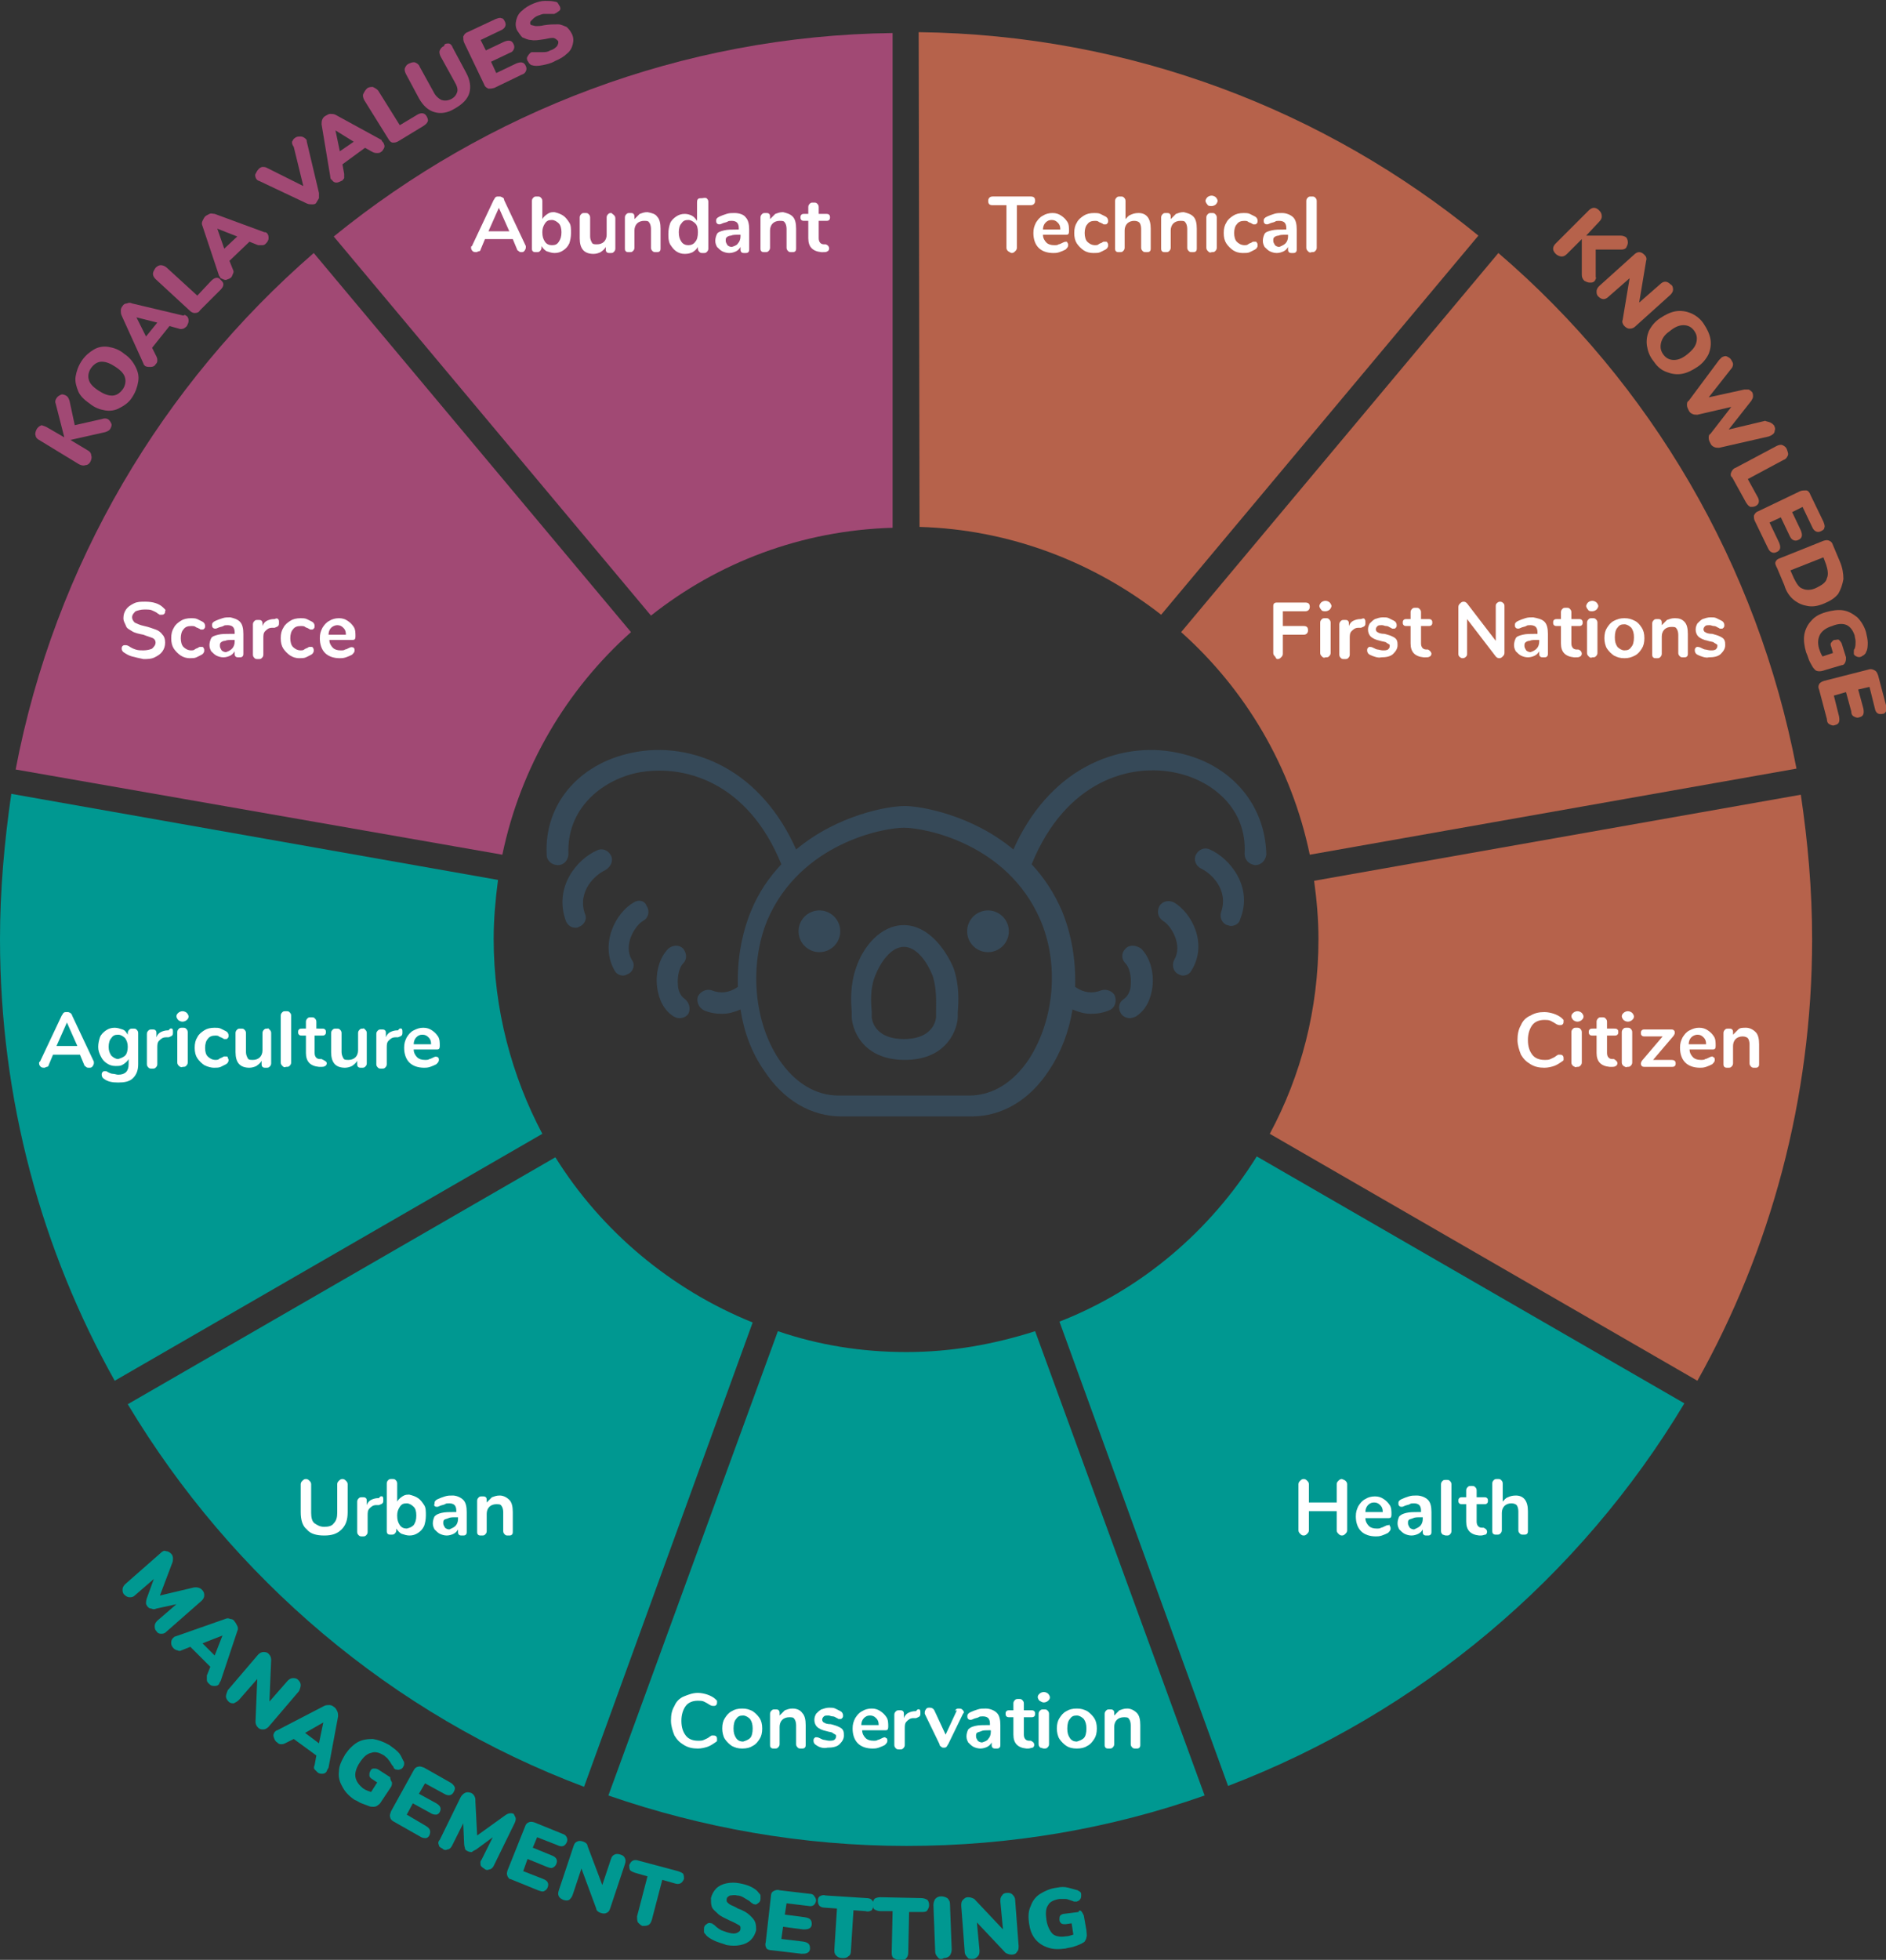 <?xml version="1.0" encoding="utf-8"?>
<!-- Generator: Adobe Illustrator 27.3.0, SVG Export Plug-In . SVG Version: 6.00 Build 0)  -->
<svg version="1.1" xmlns="http://www.w3.org/2000/svg" xmlns:xlink="http://www.w3.org/1999/xlink" x="0px" y="0px" width="217px"
	 height="225.4px" viewBox="0 0 217 225.4" style="enable-background:new 0 0 217 225.4;" xml:space="preserve">
<rect x="0" y="0" width="217" height="225.4" fill="#333333" stroke="none"/>
<style type="text/css">
	.st0{fill:#A14974;}
	.st1{fill:#009891;}
	.st2{fill:#B6624B;}
	.st3{fill:#FFFFFF;}
	.st4{fill:#364958;}
</style>
<g id="Shape_versions">
	<g>
		<path class="st0" d="M57.8,98.3c2.1-10.1,7.4-19,14.8-25.6L36.1,29.1C18.7,44.2,6.3,64.9,1.8,88.5L57.8,98.3z"/>
		<path class="st1" d="M56.8,108c0-2.3,0.2-4.5,0.5-6.8l-56-9.9C0.5,96.8,0,102.4,0,108c0,18.5,4.8,35.8,13.2,50.8l49.2-28.4
			C58.9,123.8,56.8,116.1,56.8,108z"/>
		<path class="st2" d="M150.7,98.3l56-9.9c-4.5-23.5-16.8-44.3-34.3-59.3l-36.5,43.6C143.3,79.3,148.6,88.2,150.7,98.3z"/>
		<path class="st2" d="M151.7,108c0,8.1-2,15.7-5.6,22.4l49.2,28.4c8.4-15,13.2-32.4,13.2-50.8c0-5.7-0.5-11.2-1.3-16.6l-56,9.9
			C151.5,103.5,151.7,105.7,151.7,108z"/>
		<path class="st1" d="M119.1,153.1c-4.7,1.5-9.6,2.4-14.8,2.4c-5.2,0-10.1-0.8-14.8-2.4L70,206.5c10.7,3.7,22.3,5.8,34.3,5.8
			s23.5-2,34.3-5.8L119.1,153.1z"/>
		<path class="st1" d="M144.6,133c-5.3,8.5-13.2,15.3-22.7,19l19.4,53.4c22-8.4,40.5-24,52.5-44L144.6,133z"/>
		<path class="st2" d="M105.8,60.6c10.5,0.3,20.1,4.1,27.8,10.1l36.5-43.6c-17.6-14.4-40-23.1-64.4-23.4L105.8,60.6L105.8,60.6z"/>
		<path class="st1" d="M86.6,152.1c-9.4-3.8-17.4-10.5-22.7-19l-49.2,28.4c12,20,30.4,35.7,52.5,44L86.6,152.1z"/>
		<path class="st0" d="M74.9,70.8c7.7-6.1,17.3-9.8,27.8-10.1V3.8C78.4,4.1,56,12.9,38.4,27.2L74.9,70.8z"/>
	</g>
	<g>
		<path class="st3" d="M78.7,200.7c-0.5-0.3-0.8-0.6-1.1-1.1c-0.2-0.5-0.4-1.1-0.4-1.7c0-0.7,0.1-1.2,0.4-1.7
			c0.2-0.5,0.6-0.9,1.1-1.1s1-0.4,1.6-0.4c0.4,0,0.8,0.1,1.1,0.2s0.7,0.3,0.9,0.5c0.1,0.1,0.1,0.1,0.2,0.2c0,0.1,0,0.1,0,0.2
			c0,0.1,0,0.2-0.1,0.3s-0.2,0.1-0.3,0.1c-0.1,0-0.2,0-0.4-0.1c-0.3-0.2-0.5-0.3-0.7-0.4c-0.2-0.1-0.5-0.1-0.7-0.1
			c-0.6,0-1.1,0.2-1.4,0.6c-0.3,0.4-0.5,1-0.5,1.7c0,0.8,0.2,1.3,0.5,1.7s0.8,0.6,1.4,0.6c0.3,0,0.5,0,0.7-0.1s0.5-0.2,0.7-0.4
			c0.1,0,0.1-0.1,0.2-0.1s0.1,0,0.2,0s0.2,0,0.3,0.1s0.1,0.2,0.1,0.3s0,0.2,0,0.2c0,0.1-0.1,0.1-0.2,0.2c-0.3,0.2-0.6,0.4-0.9,0.5
			s-0.7,0.2-1.1,0.2C79.7,201.1,79.2,201,78.7,200.7z"/>
		<path class="st3" d="M84.2,200.8c-0.3-0.2-0.6-0.5-0.8-0.8c-0.2-0.3-0.3-0.8-0.3-1.2c0-0.5,0.1-0.9,0.3-1.2
			c0.2-0.3,0.4-0.6,0.8-0.8c0.3-0.2,0.7-0.3,1.2-0.3s0.8,0.1,1.2,0.3c0.3,0.2,0.6,0.5,0.8,0.8c0.2,0.3,0.3,0.7,0.3,1.2
			s-0.1,0.9-0.3,1.2c-0.2,0.3-0.4,0.6-0.8,0.8c-0.3,0.2-0.7,0.3-1.2,0.3S84.6,201,84.2,200.8z M86.3,199.9c0.2-0.2,0.3-0.6,0.3-1.1
			s-0.1-0.8-0.3-1.1c-0.2-0.2-0.5-0.4-0.8-0.4c-0.4,0-0.6,0.1-0.8,0.4c-0.2,0.2-0.3,0.6-0.3,1.1s0.1,0.8,0.3,1.1s0.5,0.4,0.8,0.4
			C85.8,200.2,86.1,200.1,86.3,199.9z"/>
		<path class="st3" d="M92.3,197c0.3,0.3,0.4,0.8,0.4,1.4v2.2c0,0.2,0,0.3-0.1,0.4c-0.1,0.1-0.2,0.1-0.4,0.1c-0.2,0-0.3,0-0.4-0.1
			s-0.2-0.2-0.2-0.4v-2.2c0-0.3-0.1-0.6-0.2-0.7c-0.1-0.2-0.3-0.2-0.6-0.2c-0.3,0-0.6,0.1-0.8,0.3c-0.2,0.2-0.3,0.5-0.3,0.8v2
			c0,0.2-0.1,0.3-0.2,0.4c-0.1,0.1-0.2,0.1-0.4,0.1c-0.2,0-0.3,0-0.4-0.1s-0.1-0.2-0.1-0.4v-3.5c0-0.2,0.1-0.3,0.2-0.4
			c0.1-0.1,0.2-0.1,0.4-0.1c0.2,0,0.3,0,0.4,0.1s0.1,0.2,0.1,0.4v0.2c0.2-0.2,0.4-0.4,0.6-0.6c0.3-0.1,0.5-0.2,0.9-0.2
			C91.7,196.5,92.1,196.7,92.3,197z"/>
		<path class="st3" d="M93.9,200.7c-0.2-0.1-0.3-0.3-0.3-0.5c0-0.1,0-0.2,0.1-0.3s0.1-0.1,0.2-0.1s0.2,0,0.4,0.1
			c0.2,0.1,0.4,0.2,0.5,0.2s0.4,0.1,0.6,0.1c0.3,0,0.4,0,0.6-0.1c0.1-0.1,0.2-0.2,0.2-0.4c0-0.1,0-0.2-0.1-0.2
			c-0.1-0.1-0.2-0.1-0.3-0.2c-0.1-0.1-0.4-0.1-0.7-0.2c-0.5-0.1-0.9-0.3-1.1-0.5s-0.3-0.5-0.3-0.8s0.1-0.5,0.2-0.7
			c0.2-0.2,0.4-0.4,0.6-0.5c0.3-0.1,0.6-0.2,0.9-0.2s0.5,0,0.7,0.1s0.4,0.2,0.6,0.3s0.3,0.3,0.3,0.5c0,0.1,0,0.2-0.1,0.3
			s-0.1,0.1-0.2,0.1s-0.1,0-0.2,0s-0.1-0.1-0.2-0.1c-0.2-0.1-0.3-0.2-0.5-0.2s-0.3-0.1-0.5-0.1s-0.4,0-0.5,0.1s-0.2,0.2-0.2,0.4
			c0,0.1,0.1,0.3,0.2,0.3c0.1,0.1,0.4,0.2,0.8,0.2c0.4,0.1,0.7,0.2,0.9,0.3c0.2,0.1,0.4,0.2,0.5,0.4s0.1,0.4,0.1,0.6
			c0,0.4-0.2,0.7-0.5,1s-0.8,0.4-1.4,0.4C94.8,201.1,94.3,201,93.9,200.7z"/>
		<path class="st3" d="M102,199.9c0.1,0.1,0.1,0.2,0.1,0.3c0,0.2-0.1,0.3-0.3,0.5c-0.2,0.1-0.4,0.2-0.7,0.3
			c-0.3,0.1-0.5,0.1-0.7,0.1c-0.7,0-1.3-0.2-1.7-0.6s-0.6-1-0.6-1.7c0-0.5,0.1-0.8,0.3-1.2c0.2-0.3,0.4-0.6,0.8-0.8
			c0.3-0.2,0.7-0.3,1.1-0.3s0.7,0.1,1,0.3s0.5,0.4,0.7,0.7s0.2,0.7,0.2,1.1c0,0.3-0.1,0.4-0.3,0.4h-2.7c0,0.4,0.2,0.7,0.4,0.9
			c0.2,0.2,0.5,0.3,0.9,0.3c0.2,0,0.4,0,0.5-0.1c0.1,0,0.3-0.1,0.5-0.2c0.2-0.1,0.3-0.1,0.4-0.1C101.8,199.8,101.9,199.9,102,199.9z
			 M99.4,197.6c-0.2,0.2-0.3,0.5-0.3,0.8h2c0-0.4-0.1-0.6-0.3-0.8c-0.2-0.2-0.4-0.3-0.7-0.3S99.6,197.4,99.4,197.6z"/>
		<path class="st3" d="M105.8,196.6c0.1,0.1,0.1,0.2,0.1,0.4s0,0.3-0.1,0.4c-0.1,0.1-0.2,0.1-0.4,0.2h-0.3c-0.4,0-0.6,0.2-0.8,0.4
			c-0.2,0.2-0.2,0.5-0.2,0.8v1.9c0,0.2-0.1,0.3-0.2,0.4c-0.1,0.1-0.2,0.1-0.4,0.1c-0.2,0-0.3,0-0.4-0.1s-0.2-0.2-0.2-0.4v-3.5
			c0-0.2,0.1-0.3,0.2-0.4c0.1-0.1,0.2-0.1,0.4-0.1s0.3,0,0.4,0.1s0.1,0.2,0.1,0.4v0.4c0.1-0.3,0.3-0.5,0.5-0.6s0.5-0.2,0.8-0.2h0.1
			C105.6,196.5,105.7,196.6,105.8,196.6z"/>
		<path class="st3" d="M110,196.6c0.1-0.1,0.2-0.1,0.3-0.1c0.1,0,0.3,0,0.4,0.1s0.2,0.2,0.2,0.3s0,0.1-0.1,0.2l-1.7,3.5
			c-0.1,0.1-0.1,0.2-0.2,0.3s-0.2,0.1-0.3,0.1c-0.1,0-0.2,0-0.3-0.1c-0.1-0.1-0.2-0.1-0.2-0.3l-1.7-3.5c0-0.1,0-0.1,0-0.2
			c0-0.1,0.1-0.3,0.2-0.4c0.1-0.1,0.2-0.1,0.4-0.1c0.2,0,0.4,0.1,0.5,0.3l1.3,2.8l1.3-2.8C109.8,196.8,109.9,196.7,110,196.6z"/>
		<path class="st3" d="M114.7,197c0.3,0.3,0.4,0.8,0.4,1.4v2.2c0,0.2,0,0.3-0.1,0.4c-0.1,0.1-0.2,0.1-0.4,0.1c-0.2,0-0.3,0-0.4-0.1
			s-0.1-0.2-0.1-0.4v-0.2c-0.1,0.2-0.3,0.4-0.5,0.5s-0.5,0.2-0.8,0.2s-0.6-0.1-0.8-0.2c-0.2-0.1-0.4-0.3-0.6-0.5
			c-0.1-0.2-0.2-0.4-0.2-0.7s0.1-0.6,0.2-0.8c0.2-0.2,0.4-0.3,0.8-0.4s0.9-0.1,1.5-0.1h0.2v-0.2c0-0.3-0.1-0.5-0.2-0.6
			s-0.3-0.2-0.6-0.2c-0.2,0-0.4,0-0.5,0.1c-0.2,0.1-0.4,0.1-0.6,0.2c-0.2,0.1-0.3,0.1-0.3,0.1c-0.1,0-0.2,0-0.3-0.1
			s-0.1-0.2-0.1-0.3s0-0.2,0.1-0.3s0.1-0.1,0.3-0.2c0.2-0.1,0.5-0.2,0.8-0.3s0.6-0.1,0.9-0.1C113.9,196.5,114.4,196.7,114.7,197z
			 M113.7,200c0.2-0.2,0.3-0.5,0.3-0.8V199h-0.2c-0.4,0-0.7,0-0.9,0.1s-0.4,0.1-0.5,0.2c-0.1,0.1-0.1,0.2-0.1,0.4s0.1,0.3,0.2,0.5
			c0.1,0.1,0.3,0.2,0.5,0.2C113.3,200.3,113.6,200.2,113.7,200z"/>
		<path class="st3" d="M119,200.7c0,0.1-0.1,0.3-0.2,0.3s-0.3,0.1-0.5,0.1h-0.2c-1-0.1-1.5-0.6-1.5-1.6v-2h-0.4
			c-0.2,0-0.3,0-0.4-0.1s-0.1-0.2-0.1-0.3s0-0.2,0.1-0.3s0.2-0.1,0.4-0.1h0.4v-0.8c0-0.2,0.1-0.3,0.2-0.4s0.2-0.1,0.4-0.1
			c0.2,0,0.3,0,0.4,0.1s0.2,0.2,0.2,0.4v0.8h0.8c0.2,0,0.3,0,0.4,0.1s0.1,0.2,0.1,0.3s0,0.2-0.1,0.3s-0.2,0.1-0.4,0.1h-0.8v2
			c0,0.4,0.2,0.7,0.6,0.7h0.2C118.8,200.3,119,200.4,119,200.7z"/>
		<path class="st3" d="M119.6,195.6c-0.1-0.1-0.2-0.3-0.2-0.4c0-0.2,0.1-0.3,0.2-0.4c0.1-0.1,0.3-0.2,0.5-0.2s0.4,0.1,0.5,0.2
			c0.1,0.1,0.2,0.3,0.2,0.4c0,0.2-0.1,0.3-0.2,0.4c-0.1,0.1-0.3,0.2-0.5,0.2S119.8,195.7,119.6,195.6z M119.7,201
			c-0.1-0.1-0.2-0.2-0.2-0.4v-3.5c0-0.2,0.1-0.3,0.2-0.4c0.1-0.1,0.2-0.1,0.4-0.1c0.2,0,0.3,0,0.4,0.1s0.2,0.2,0.2,0.4v3.5
			c0,0.2-0.1,0.3-0.2,0.4c-0.1,0.1-0.2,0.1-0.4,0.1C120,201.1,119.8,201,119.7,201z"/>
		<path class="st3" d="M122.7,200.8c-0.3-0.2-0.6-0.5-0.8-0.8c-0.2-0.3-0.3-0.8-0.3-1.2c0-0.5,0.1-0.9,0.3-1.2
			c0.2-0.3,0.4-0.6,0.8-0.8c0.3-0.2,0.7-0.3,1.2-0.3s0.8,0.1,1.2,0.3c0.3,0.2,0.6,0.5,0.8,0.8c0.2,0.3,0.3,0.7,0.3,1.2
			s-0.1,0.9-0.3,1.2c-0.2,0.3-0.4,0.6-0.8,0.8c-0.3,0.2-0.7,0.3-1.2,0.3S123,201,122.7,200.8z M124.7,199.9c0.2-0.2,0.3-0.6,0.3-1.1
			s-0.1-0.8-0.3-1.1c-0.2-0.2-0.5-0.4-0.8-0.4c-0.4,0-0.6,0.1-0.8,0.4c-0.2,0.2-0.3,0.6-0.3,1.1s0.1,0.8,0.3,1.1s0.5,0.4,0.8,0.4
			C124.2,200.2,124.5,200.1,124.7,199.9z"/>
		<path class="st3" d="M130.8,197c0.3,0.3,0.4,0.8,0.4,1.4v2.2c0,0.2,0,0.3-0.1,0.4c-0.1,0.1-0.2,0.1-0.4,0.1s-0.3,0-0.4-0.1
			c-0.1-0.1-0.2-0.2-0.2-0.4v-2.2c0-0.3-0.1-0.6-0.2-0.7c-0.1-0.2-0.3-0.2-0.6-0.2s-0.6,0.1-0.8,0.3s-0.3,0.5-0.3,0.8v2
			c0,0.2-0.1,0.3-0.2,0.4c-0.1,0.1-0.2,0.1-0.4,0.1c-0.2,0-0.3,0-0.4-0.1s-0.1-0.2-0.1-0.4v-3.5c0-0.2,0.1-0.3,0.2-0.4
			c0.1-0.1,0.2-0.1,0.4-0.1c0.2,0,0.3,0,0.4,0.1c0.1,0.1,0.1,0.2,0.1,0.4v0.2c0.2-0.2,0.4-0.4,0.6-0.6c0.3-0.1,0.5-0.2,0.9-0.2
			C130.1,196.5,130.5,196.7,130.8,197z"/>
	</g>
	<g>
		<path class="st3" d="M35.3,175.9c-0.5-0.4-0.7-1.1-0.7-2v-3.2c0-0.2,0.1-0.3,0.2-0.4c0.1-0.1,0.2-0.2,0.4-0.2s0.3,0.1,0.4,0.2
			c0.1,0.1,0.2,0.2,0.2,0.4v3.3c0,0.5,0.1,1,0.4,1.2s0.6,0.4,1.1,0.4s0.9-0.1,1.1-0.4c0.3-0.3,0.4-0.7,0.4-1.2v-3.3
			c0-0.2,0.1-0.3,0.2-0.4c0.1-0.1,0.2-0.2,0.4-0.2s0.3,0.1,0.4,0.2c0.1,0.1,0.2,0.2,0.2,0.4v3.2c0,0.9-0.2,1.5-0.7,2s-1.1,0.7-2,0.7
			C36.4,176.6,35.7,176.4,35.3,175.9z"/>
		<path class="st3" d="M44,172.1c0.1,0.1,0.1,0.2,0.1,0.4s0,0.3-0.1,0.4c-0.1,0.1-0.2,0.1-0.4,0.2h-0.3c-0.4,0-0.6,0.2-0.8,0.4
			s-0.2,0.5-0.2,0.8v1.9c0,0.2-0.1,0.3-0.2,0.4c-0.1,0.1-0.2,0.1-0.4,0.1s-0.3,0-0.4-0.1c-0.1-0.1-0.2-0.2-0.2-0.4v-3.5
			c0-0.2,0.1-0.3,0.2-0.4c0.1-0.1,0.2-0.1,0.4-0.1s0.3,0,0.4,0.1s0.1,0.2,0.1,0.4v0.4c0.1-0.3,0.3-0.5,0.5-0.6s0.5-0.2,0.8-0.2h0.1
			C43.8,172,43.9,172.1,44,172.1z"/>
		<path class="st3" d="M48.1,172.3c0.3,0.2,0.5,0.5,0.7,0.8s0.2,0.7,0.2,1.2s-0.1,0.9-0.2,1.2c-0.2,0.4-0.4,0.6-0.7,0.8
			s-0.6,0.3-1,0.3c-0.3,0-0.6-0.1-0.9-0.2c-0.2-0.1-0.4-0.3-0.6-0.6v0.2c0,0.2-0.1,0.3-0.2,0.4c-0.1,0.1-0.2,0.1-0.4,0.1
			s-0.3,0-0.4-0.1c-0.1-0.1-0.1-0.2-0.1-0.4v-5.4c0-0.2,0.1-0.3,0.2-0.4c0.1-0.1,0.2-0.1,0.4-0.1s0.3,0,0.4,0.1
			c0.1,0.1,0.2,0.2,0.2,0.4v2.1c0.1-0.2,0.3-0.4,0.6-0.6s0.5-0.2,0.8-0.2C47.5,172,47.8,172.1,48.1,172.3z M47.6,175.4
			c0.2-0.3,0.3-0.6,0.3-1.1s-0.1-0.8-0.3-1s-0.5-0.4-0.8-0.4c-0.4,0-0.6,0.1-0.8,0.4s-0.3,0.6-0.3,1c0,0.5,0.1,0.8,0.3,1.1
			s0.5,0.4,0.8,0.4C47.2,175.7,47.4,175.6,47.6,175.4z"/>
		<path class="st3" d="M53.3,172.5c0.3,0.3,0.4,0.8,0.4,1.4v2.2c0,0.2,0,0.3-0.1,0.4c-0.1,0.1-0.2,0.1-0.4,0.1s-0.3,0-0.4-0.1
			c-0.1-0.1-0.1-0.2-0.1-0.4v-0.2c-0.1,0.2-0.3,0.4-0.5,0.5s-0.5,0.2-0.8,0.2s-0.6-0.1-0.8-0.2c-0.2-0.1-0.4-0.3-0.6-0.5
			c-0.1-0.2-0.2-0.4-0.2-0.7s0.1-0.6,0.2-0.8c0.2-0.2,0.4-0.3,0.8-0.4s0.9-0.1,1.5-0.1h0.2v-0.2c0-0.3-0.1-0.5-0.2-0.6
			c-0.1-0.1-0.3-0.2-0.6-0.2c-0.2,0-0.4,0-0.5,0.1c-0.2,0.1-0.4,0.1-0.6,0.2c-0.2,0.1-0.3,0.1-0.3,0.1c-0.1,0-0.2,0-0.3-0.1
			s0-0.2,0-0.3s0-0.2,0.1-0.3s0.1-0.1,0.3-0.2c0.2-0.1,0.5-0.2,0.8-0.3s0.6-0.1,0.9-0.1C52.5,172,53,172.2,53.3,172.5z M52.4,175.5
			c0.2-0.2,0.3-0.5,0.3-0.8v-0.2h-0.2c-0.4,0-0.7,0-0.9,0.1s-0.4,0.1-0.5,0.2c-0.1,0.1-0.1,0.2-0.1,0.4s0.1,0.3,0.2,0.5
			c0.1,0.1,0.3,0.2,0.5,0.2C51.9,175.8,52.2,175.7,52.4,175.5z"/>
		<path class="st3" d="M58.6,172.5c0.3,0.3,0.4,0.8,0.4,1.4v2.2c0,0.2,0,0.3-0.1,0.4c-0.1,0.1-0.2,0.1-0.4,0.1s-0.3,0-0.4-0.1
			c-0.1-0.1-0.2-0.2-0.2-0.4v-2.2c0-0.3-0.1-0.6-0.2-0.7c-0.1-0.2-0.3-0.2-0.6-0.2s-0.6,0.1-0.8,0.3s-0.3,0.5-0.3,0.8v2
			c0,0.2-0.1,0.3-0.2,0.4c-0.1,0.1-0.2,0.1-0.4,0.1s-0.3,0-0.4-0.1c-0.1-0.1-0.1-0.2-0.1-0.4v-3.5c0-0.2,0.1-0.3,0.2-0.4
			c0.1-0.1,0.2-0.1,0.4-0.1s0.3,0,0.4,0.1c0.1,0.1,0.1,0.2,0.1,0.4v0.2c0.2-0.2,0.4-0.4,0.6-0.6c0.3-0.1,0.5-0.2,0.9-0.2
			S58.3,172.2,58.6,172.5z"/>
	</g>
	<g>
		<path class="st3" d="M10.8,122.3c0,0.1-0.1,0.3-0.2,0.4c-0.1,0.1-0.2,0.1-0.4,0.1c-0.1,0-0.2,0-0.3-0.1s-0.2-0.1-0.2-0.2l-0.5-1.2
			H6.1l-0.5,1.2c0,0.1-0.1,0.2-0.2,0.2s-0.2,0.1-0.3,0.1c-0.1,0-0.3,0-0.4-0.1s-0.2-0.2-0.2-0.4c0-0.1,0-0.2,0.1-0.2l2.5-5.3
			c0.1-0.1,0.1-0.2,0.2-0.3c0.1-0.1,0.2-0.1,0.4-0.1s0.2,0,0.4,0.1c0.1,0.1,0.2,0.2,0.2,0.3l2.5,5.3
			C10.8,122.1,10.8,122.2,10.8,122.3z M6.5,120.3h2.4l-1.2-2.7L6.5,120.3z"/>
		<path class="st3" d="M15.7,118.4c0.1,0.1,0.2,0.2,0.2,0.4v3.6c0,0.7-0.2,1.2-0.6,1.6c-0.4,0.4-1,0.5-1.7,0.5s-1.2-0.1-1.6-0.4
			c-0.2-0.1-0.3-0.3-0.3-0.5c0-0.1,0-0.2,0.1-0.3c0.1-0.1,0.1-0.1,0.2-0.1c0.1,0,0.1,0,0.2,0c0.1,0,0.2,0.1,0.2,0.1
			c0.2,0.1,0.4,0.2,0.6,0.2s0.4,0.1,0.6,0.1c0.8,0,1.2-0.4,1.2-1.2v-0.6c-0.1,0.2-0.3,0.4-0.6,0.6s-0.5,0.2-0.9,0.2s-0.7-0.1-1-0.3
			c-0.3-0.2-0.5-0.4-0.7-0.8s-0.3-0.7-0.3-1.1s0.1-0.8,0.2-1.1s0.4-0.6,0.7-0.8c0.3-0.2,0.6-0.3,1-0.3c0.3,0,0.6,0.1,0.9,0.2
			c0.3,0.1,0.4,0.3,0.6,0.6v-0.2c0-0.2,0.1-0.3,0.2-0.4c0.1-0.1,0.2-0.1,0.4-0.1S15.6,118.3,15.7,118.4z M14.4,121.4
			c0.2-0.2,0.3-0.6,0.3-1s-0.1-0.7-0.3-1c-0.2-0.2-0.5-0.4-0.8-0.4c-0.4,0-0.6,0.1-0.8,0.4c-0.2,0.2-0.3,0.6-0.3,1s0.1,0.7,0.3,1
			c0.2,0.2,0.5,0.4,0.8,0.4C13.9,121.7,14.2,121.6,14.4,121.4z"/>
		<path class="st3" d="M19.8,118.3c0.1,0.1,0.1,0.2,0.1,0.4c0,0.2,0,0.3-0.1,0.4s-0.2,0.1-0.4,0.2h-0.3c-0.4,0-0.6,0.2-0.8,0.4
			s-0.2,0.5-0.2,0.8v1.9c0,0.2-0.1,0.3-0.2,0.4s-0.2,0.1-0.4,0.1c-0.2,0-0.3,0-0.4-0.1s-0.2-0.2-0.2-0.4v-3.5c0-0.2,0.1-0.3,0.2-0.4
			s0.2-0.1,0.4-0.1s0.3,0,0.4,0.1s0.1,0.2,0.1,0.4v0.4c0.1-0.3,0.3-0.5,0.5-0.6s0.5-0.2,0.8-0.2h0.1
			C19.6,118.2,19.7,118.3,19.8,118.3z"/>
		<path class="st3" d="M20.5,117.3c-0.1-0.1-0.2-0.3-0.2-0.4c0-0.2,0.1-0.3,0.2-0.4s0.3-0.2,0.5-0.2s0.4,0.1,0.5,0.2
			s0.2,0.3,0.2,0.4c0,0.2-0.1,0.3-0.2,0.4s-0.3,0.2-0.5,0.2S20.6,117.4,20.5,117.3z M20.6,122.6c-0.1-0.1-0.2-0.2-0.2-0.4v-3.5
			c0-0.2,0.1-0.3,0.2-0.4s0.2-0.1,0.4-0.1c0.2,0,0.3,0,0.4,0.1s0.2,0.2,0.2,0.4v3.5c0,0.2-0.1,0.3-0.2,0.4s-0.2,0.1-0.4,0.1
			C20.9,122.8,20.7,122.7,20.6,122.6z"/>
		<path class="st3" d="M23.5,122.5c-0.3-0.2-0.6-0.5-0.8-0.8c-0.2-0.3-0.3-0.7-0.3-1.2s0.1-0.9,0.3-1.2c0.2-0.4,0.5-0.6,0.8-0.8
			s0.7-0.3,1.2-0.3c0.2,0,0.5,0,0.7,0.1s0.4,0.2,0.6,0.3c0.2,0.1,0.3,0.3,0.3,0.5c0,0.1,0,0.2-0.1,0.3c-0.1,0.1-0.1,0.1-0.2,0.1
			s-0.1,0-0.2,0s-0.1-0.1-0.2-0.1c-0.1-0.1-0.3-0.1-0.4-0.2s-0.3-0.1-0.4-0.1c-0.4,0-0.7,0.1-0.9,0.4c-0.2,0.2-0.3,0.6-0.3,1
			c0,0.5,0.1,0.8,0.3,1c0.2,0.2,0.5,0.4,0.9,0.4c0.1,0,0.3,0,0.4-0.1s0.2-0.1,0.4-0.2c0.1-0.1,0.2-0.1,0.2-0.1c0.1,0,0.1,0,0.2,0
			s0.2,0,0.2,0.1s0.1,0.2,0.1,0.3c0,0.1,0,0.2-0.1,0.3c0,0.1-0.1,0.1-0.2,0.2c-0.2,0.1-0.4,0.2-0.6,0.3s-0.5,0.1-0.8,0.1
			C24.3,122.8,23.9,122.7,23.5,122.5z"/>
		<path class="st3" d="M31,118.4c0.1,0.1,0.2,0.2,0.2,0.4v3.5c0,0.2-0.1,0.3-0.2,0.4s-0.2,0.1-0.4,0.1c-0.2,0-0.3,0-0.4-0.1
			s-0.1-0.2-0.1-0.4V122c-0.1,0.2-0.3,0.4-0.6,0.6c-0.2,0.1-0.5,0.2-0.8,0.2c-1.1,0-1.6-0.6-1.6-1.8v-2.2c0-0.2,0.1-0.3,0.2-0.4
			s0.2-0.1,0.4-0.1c0.2,0,0.3,0,0.4,0.1s0.2,0.2,0.2,0.4v2.2c0,0.3,0.1,0.5,0.2,0.7s0.3,0.2,0.6,0.2c0.3,0,0.6-0.1,0.8-0.3
			c0.2-0.2,0.3-0.5,0.3-0.8v-2c0-0.2,0.1-0.3,0.2-0.4s0.2-0.1,0.4-0.1C30.8,118.2,30.9,118.3,31,118.4z"/>
		<path class="st3" d="M32.5,122.6c-0.1-0.1-0.2-0.2-0.2-0.4v-5.4c0-0.2,0.1-0.3,0.2-0.4c0.1-0.1,0.2-0.1,0.4-0.1s0.3,0,0.4,0.1
			c0.1,0.1,0.2,0.2,0.2,0.4v5.4c0,0.2-0.1,0.3-0.2,0.4c-0.1,0.1-0.2,0.1-0.4,0.1C32.7,122.8,32.6,122.7,32.5,122.6z"/>
		<path class="st3" d="M37.6,122.3c0,0.1-0.1,0.3-0.2,0.3c-0.1,0.1-0.3,0.1-0.5,0.1h-0.2c-1-0.1-1.5-0.6-1.5-1.6v-2h-0.4
			c-0.2,0-0.3,0-0.4-0.1c-0.1-0.1-0.1-0.2-0.1-0.3s0-0.2,0.1-0.3s0.2-0.1,0.4-0.1h0.4v-0.8c0-0.2,0.1-0.3,0.2-0.4
			c0.1-0.1,0.2-0.1,0.4-0.1s0.3,0,0.4,0.1c0.1,0.1,0.2,0.2,0.2,0.4v0.8H37c0.2,0,0.3,0,0.4,0.1s0.1,0.2,0.1,0.3s0,0.2-0.1,0.3
			c-0.1,0.1-0.2,0.1-0.4,0.1h-0.8v2c0,0.4,0.2,0.7,0.6,0.7H37C37.4,122,37.6,122.1,37.6,122.3z"/>
		<path class="st3" d="M42,118.4c0.1,0.1,0.2,0.2,0.2,0.4v3.5c0,0.2-0.1,0.3-0.2,0.4c-0.1,0.1-0.2,0.1-0.4,0.1s-0.3,0-0.4-0.1
			s-0.1-0.2-0.1-0.4V122c-0.1,0.2-0.3,0.4-0.6,0.6c-0.2,0.1-0.5,0.2-0.8,0.2c-1.1,0-1.6-0.6-1.6-1.8v-2.2c0-0.2,0.1-0.3,0.2-0.4
			s0.2-0.1,0.4-0.1s0.3,0,0.4,0.1c0.1,0.1,0.2,0.2,0.2,0.4v2.2c0,0.3,0.1,0.5,0.2,0.7c0.1,0.2,0.3,0.2,0.6,0.2s0.6-0.1,0.8-0.3
			c0.2-0.2,0.3-0.5,0.3-0.8v-2c0-0.2,0.1-0.3,0.2-0.4c0.1-0.1,0.2-0.1,0.4-0.1C41.8,118.2,41.9,118.3,42,118.4z"/>
		<path class="st3" d="M46.2,118.3c0.1,0.1,0.1,0.2,0.1,0.4c0,0.2,0,0.3-0.1,0.4s-0.2,0.1-0.4,0.2h-0.3c-0.4,0-0.6,0.2-0.8,0.4
			s-0.2,0.5-0.2,0.8v1.9c0,0.2-0.1,0.3-0.2,0.4c-0.1,0.1-0.2,0.1-0.4,0.1s-0.3,0-0.4-0.1c-0.1-0.1-0.2-0.2-0.2-0.4v-3.5
			c0-0.2,0.1-0.3,0.2-0.4c0.1-0.1,0.2-0.1,0.4-0.1s0.3,0,0.4,0.1s0.1,0.2,0.1,0.4v0.4c0.1-0.3,0.3-0.5,0.5-0.6s0.5-0.2,0.8-0.2h0.1
			C46,118.2,46.1,118.3,46.2,118.3z"/>
		<path class="st3" d="M50.4,121.6c0.1,0.1,0.1,0.2,0.1,0.3c0,0.2-0.1,0.3-0.3,0.5c-0.2,0.1-0.4,0.2-0.7,0.3s-0.5,0.1-0.7,0.1
			c-0.7,0-1.3-0.2-1.7-0.6s-0.6-1-0.6-1.7c0-0.5,0.1-0.8,0.3-1.2c0.2-0.3,0.4-0.6,0.8-0.8s0.7-0.3,1.1-0.3c0.4,0,0.7,0.1,1,0.3
			c0.3,0.2,0.5,0.4,0.7,0.7s0.2,0.7,0.2,1.1c0,0.3-0.1,0.4-0.3,0.4h-2.7c0,0.4,0.2,0.7,0.4,0.9c0.2,0.2,0.5,0.3,0.9,0.3
			c0.2,0,0.4,0,0.5-0.1c0.1,0,0.3-0.1,0.5-0.2S50.2,121.5,50.4,121.6C50.3,121.5,50.4,121.6,50.4,121.6z M47.9,119.3
			c-0.2,0.2-0.3,0.5-0.3,0.8h2c0-0.4-0.1-0.6-0.3-0.8c-0.2-0.2-0.4-0.3-0.7-0.3C48.3,119,48.1,119.1,47.9,119.3z"/>
	</g>
	<g>
		<path class="st3" d="M176.1,122.4c-0.5-0.3-0.8-0.6-1.1-1.1c-0.2-0.5-0.4-1.1-0.4-1.7s0.1-1.2,0.4-1.7c0.2-0.5,0.6-0.9,1.1-1.1
			c0.5-0.3,1-0.4,1.6-0.4c0.4,0,0.8,0.1,1.1,0.2s0.7,0.3,0.9,0.5c0.1,0.1,0.1,0.1,0.2,0.2c0,0.1,0,0.1,0,0.2s0,0.2-0.1,0.3
			s-0.2,0.1-0.3,0.1s-0.2,0-0.4-0.1c-0.3-0.2-0.5-0.3-0.7-0.4s-0.5-0.1-0.7-0.1c-0.6,0-1.1,0.2-1.4,0.6c-0.3,0.4-0.5,1-0.5,1.7
			c0,0.8,0.2,1.3,0.5,1.7c0.3,0.4,0.8,0.6,1.4,0.6c0.3,0,0.5,0,0.7-0.1s0.5-0.2,0.7-0.4c0.1,0,0.1-0.1,0.2-0.1c0.1,0,0.1,0,0.2,0
			c0.1,0,0.2,0,0.3,0.1s0.1,0.2,0.1,0.3c0,0.1,0,0.2,0,0.2c0,0.1-0.1,0.1-0.2,0.2c-0.3,0.2-0.6,0.4-0.9,0.5
			c-0.3,0.1-0.7,0.2-1.1,0.2C177.1,122.8,176.6,122.7,176.1,122.4z"/>
		<path class="st3" d="M181,117.3c-0.1-0.1-0.2-0.3-0.2-0.4c0-0.2,0.1-0.3,0.2-0.4c0.1-0.1,0.3-0.2,0.5-0.2s0.4,0.1,0.5,0.2
			s0.2,0.3,0.2,0.4c0,0.2-0.1,0.3-0.2,0.4s-0.3,0.2-0.5,0.2S181.1,117.4,181,117.3z M181,122.6c-0.1-0.1-0.2-0.2-0.2-0.4v-3.5
			c0-0.2,0.1-0.3,0.2-0.4c0.1-0.1,0.2-0.1,0.4-0.1s0.3,0,0.4,0.1c0.1,0.1,0.2,0.2,0.2,0.4v3.5c0,0.2-0.1,0.3-0.2,0.4
			c-0.1,0.1-0.2,0.1-0.4,0.1C181.3,122.8,181.2,122.7,181,122.6z"/>
		<path class="st3" d="M186.1,122.3c0,0.1-0.1,0.3-0.2,0.3c-0.1,0.1-0.3,0.1-0.5,0.1h-0.2c-1-0.1-1.5-0.6-1.5-1.6v-2h-0.4
			c-0.2,0-0.3,0-0.4-0.1c-0.1-0.1-0.1-0.2-0.1-0.3s0-0.2,0.1-0.3s0.2-0.1,0.4-0.1h0.4v-0.8c0-0.2,0.1-0.3,0.2-0.4
			c0.1-0.1,0.2-0.1,0.4-0.1s0.3,0,0.4,0.1c0.1,0.1,0.2,0.2,0.2,0.4v0.8h0.8c0.2,0,0.3,0,0.4,0.1s0.1,0.2,0.1,0.3s0,0.2-0.1,0.3
			c-0.1,0.1-0.2,0.1-0.4,0.1h-0.8v2c0,0.4,0.2,0.7,0.6,0.7h0.2C186,122,186.1,122.1,186.1,122.3z"/>
		<path class="st3" d="M186.8,117.3c-0.1-0.1-0.2-0.3-0.2-0.4c0-0.2,0.1-0.3,0.2-0.4c0.1-0.1,0.3-0.2,0.5-0.2s0.4,0.1,0.5,0.2
			s0.2,0.3,0.2,0.4c0,0.2-0.1,0.3-0.2,0.4s-0.3,0.2-0.5,0.2S186.9,117.4,186.8,117.3z M186.8,122.6c-0.1-0.1-0.2-0.2-0.2-0.4v-3.5
			c0-0.2,0.1-0.3,0.2-0.4c0.1-0.1,0.2-0.1,0.4-0.1s0.3,0,0.4,0.1c0.1,0.1,0.2,0.2,0.2,0.4v3.5c0,0.2-0.1,0.3-0.2,0.4
			c-0.1,0.1-0.2,0.1-0.4,0.1C187.1,122.8,187,122.7,186.8,122.6z"/>
		<path class="st3" d="M192.8,122.3c0,0.1,0,0.2-0.1,0.3s-0.2,0.1-0.4,0.1h-3c-0.2,0-0.3,0-0.4-0.1c-0.1-0.1-0.1-0.2-0.1-0.3
			c0-0.1,0.1-0.3,0.2-0.4l2.3-2.7h-2c-0.2,0-0.3,0-0.4-0.1c-0.1-0.1-0.1-0.2-0.1-0.3s0-0.2,0.1-0.3s0.2-0.1,0.4-0.1h2.9
			c0.2,0,0.3,0,0.4,0.1c0.1,0.1,0.1,0.2,0.1,0.3c0,0.1-0.1,0.3-0.2,0.4l-2.3,2.7h2.1C192.6,121.9,192.8,122,192.8,122.3z"/>
		<path class="st3" d="M197.2,121.6c0.1,0.1,0.1,0.2,0.1,0.3c0,0.2-0.1,0.3-0.3,0.5c-0.2,0.1-0.4,0.2-0.7,0.3s-0.5,0.1-0.7,0.1
			c-0.7,0-1.3-0.2-1.7-0.6s-0.6-1-0.6-1.7c0-0.5,0.1-0.8,0.3-1.2c0.2-0.3,0.4-0.6,0.8-0.8s0.7-0.3,1.1-0.3c0.4,0,0.7,0.1,1,0.3
			c0.3,0.2,0.5,0.4,0.7,0.7s0.2,0.7,0.2,1.1c0,0.3-0.1,0.4-0.3,0.4h-2.7c0,0.4,0.2,0.7,0.4,0.9c0.2,0.2,0.5,0.3,0.9,0.3
			c0.2,0,0.4,0,0.5-0.1c0.1,0,0.3-0.1,0.5-0.2s0.3-0.1,0.4-0.1C197,121.5,197.1,121.6,197.2,121.6z M194.6,119.3
			c-0.2,0.2-0.3,0.5-0.3,0.8h2c0-0.4-0.1-0.6-0.3-0.8c-0.2-0.2-0.4-0.3-0.7-0.3C195.1,119,194.8,119.1,194.6,119.3z"/>
		<path class="st3" d="M202,118.7c0.3,0.3,0.4,0.8,0.4,1.4v2.2c0,0.2,0,0.3-0.1,0.4s-0.2,0.1-0.4,0.1s-0.3,0-0.4-0.1
			c-0.1-0.1-0.2-0.2-0.2-0.4v-2.2c0-0.3-0.1-0.6-0.2-0.7s-0.3-0.2-0.6-0.2s-0.6,0.1-0.8,0.3c-0.2,0.2-0.3,0.5-0.3,0.8v2
			c0,0.2-0.1,0.3-0.2,0.4c-0.1,0.1-0.2,0.1-0.4,0.1s-0.3,0-0.4-0.1s-0.1-0.2-0.1-0.4v-3.5c0-0.2,0.1-0.3,0.2-0.4
			c0.1-0.1,0.2-0.1,0.4-0.1s0.3,0,0.4,0.1c0.1,0.1,0.1,0.2,0.1,0.4v0.2c0.2-0.2,0.4-0.4,0.6-0.6s0.5-0.2,0.9-0.2
			C201.3,118.2,201.7,118.4,202,118.7z"/>
	</g>
	<g>
		<path class="st3" d="M146.7,75.5c-0.1-0.1-0.2-0.2-0.2-0.4v-5.3c0-0.2,0-0.3,0.1-0.4s0.2-0.1,0.4-0.1h3.2c0.4,0,0.5,0.2,0.5,0.5
			s-0.2,0.5-0.5,0.5h-2.6V72h2.4c0.4,0,0.5,0.2,0.5,0.5S150.3,73,150,73h-2.4v2.2c0,0.2-0.1,0.3-0.2,0.4c-0.1,0.1-0.2,0.2-0.4,0.2
			S146.8,75.6,146.7,75.5z"/>
		<path class="st3" d="M152,70.1c-0.1-0.1-0.2-0.3-0.2-0.4s0.1-0.3,0.2-0.4s0.3-0.2,0.5-0.2s0.4,0.1,0.5,0.2s0.2,0.3,0.2,0.4
			s-0.1,0.3-0.2,0.4c-0.1,0.1-0.3,0.2-0.5,0.2S152.1,70.3,152,70.1z M152.1,75.5c-0.1-0.1-0.2-0.2-0.2-0.4v-3.5
			c0-0.2,0.1-0.3,0.2-0.4c0.1-0.1,0.2-0.1,0.4-0.1s0.3,0,0.4,0.1c0.1,0.1,0.2,0.2,0.2,0.4v3.5c0,0.2-0.1,0.3-0.2,0.4
			c-0.1,0.1-0.2,0.1-0.4,0.1C152.3,75.7,152.2,75.6,152.1,75.5z"/>
		<path class="st3" d="M157,71.2c0.1,0.1,0.1,0.2,0.1,0.4c0,0.2,0,0.3-0.1,0.4s-0.2,0.1-0.4,0.2h-0.3c-0.4,0-0.6,0.2-0.8,0.4
			c-0.2,0.2-0.2,0.5-0.2,0.8v1.9c0,0.2-0.1,0.3-0.2,0.4c-0.1,0.1-0.2,0.1-0.4,0.1s-0.3,0-0.4-0.1c-0.1-0.1-0.2-0.2-0.2-0.4v-3.5
			c0-0.2,0.1-0.3,0.2-0.4c0.1-0.1,0.2-0.1,0.4-0.1s0.3,0,0.4,0.1s0.1,0.2,0.1,0.4V72c0.1-0.3,0.3-0.5,0.5-0.6s0.5-0.2,0.8-0.2h0.1
			C156.8,71.1,157,71.1,157,71.2z"/>
		<path class="st3" d="M157.6,75.3c-0.2-0.1-0.3-0.3-0.3-0.5c0-0.1,0-0.2,0.1-0.3c0.1-0.1,0.1-0.1,0.2-0.1c0.1,0,0.2,0,0.4,0.1
			s0.4,0.2,0.5,0.2s0.4,0.1,0.6,0.1c0.3,0,0.4,0,0.6-0.1c0.1-0.1,0.2-0.2,0.2-0.4c0-0.1,0-0.2-0.1-0.2c-0.1-0.1-0.2-0.1-0.3-0.2
			s-0.4-0.1-0.7-0.2c-0.5-0.1-0.9-0.3-1.1-0.5c-0.2-0.2-0.3-0.5-0.3-0.8s0.1-0.5,0.2-0.7c0.2-0.2,0.4-0.4,0.6-0.5
			c0.3-0.1,0.6-0.2,0.9-0.2c0.3,0,0.5,0,0.7,0.1s0.4,0.2,0.6,0.3c0.2,0.1,0.3,0.3,0.3,0.5c0,0.1,0,0.2-0.1,0.3
			c-0.1,0.1-0.1,0.1-0.2,0.1c-0.1,0-0.1,0-0.2,0c-0.1,0-0.1-0.1-0.2-0.1c-0.2-0.1-0.3-0.2-0.5-0.2s-0.3-0.1-0.5-0.1s-0.4,0-0.5,0.1
			s-0.2,0.2-0.2,0.4c0,0.1,0.1,0.3,0.2,0.3c0.1,0.1,0.4,0.2,0.8,0.2c0.4,0.1,0.7,0.2,0.9,0.3c0.2,0.1,0.4,0.2,0.5,0.4
			s0.1,0.4,0.1,0.6c0,0.4-0.2,0.7-0.5,1s-0.8,0.4-1.4,0.4C158.6,75.7,158,75.5,157.6,75.3z"/>
		<path class="st3" d="M164.7,75.2c0,0.1-0.1,0.3-0.2,0.3c-0.1,0.1-0.3,0.1-0.5,0.1h-0.2c-1-0.1-1.5-0.6-1.5-1.6v-2h-0.4
			c-0.2,0-0.3,0-0.4-0.1c-0.1-0.1-0.1-0.2-0.1-0.3c0-0.1,0-0.2,0.1-0.3c0.1-0.1,0.2-0.1,0.4-0.1h0.4v-0.8c0-0.2,0.1-0.3,0.2-0.4
			c0.1-0.1,0.2-0.1,0.4-0.1s0.3,0,0.4,0.1c0.1,0.1,0.2,0.2,0.2,0.4v0.8h0.8c0.2,0,0.3,0,0.4,0.1c0.1,0.1,0.1,0.2,0.1,0.3
			c0,0.1,0,0.2-0.1,0.3c-0.1,0.1-0.2,0.1-0.4,0.1h-0.8v2c0,0.4,0.2,0.7,0.6,0.7h0.2C164.5,74.8,164.7,75,164.7,75.2z"/>
		<path class="st3" d="M173,69.4c0.1,0.1,0.1,0.2,0.1,0.4v5.3c0,0.2-0.1,0.3-0.2,0.4c-0.1,0.1-0.2,0.2-0.4,0.2s-0.3-0.1-0.4-0.2
			l-3.3-4.3v3.9c0,0.2,0,0.3-0.1,0.4s-0.2,0.2-0.4,0.2s-0.3-0.1-0.4-0.2s-0.1-0.2-0.1-0.4v-5.3c0-0.2,0.1-0.3,0.2-0.4
			s0.2-0.2,0.4-0.2s0.3,0.1,0.4,0.2l3.3,4.3v-3.9c0-0.2,0-0.3,0.1-0.4s0.2-0.2,0.4-0.2C172.8,69.2,172.9,69.3,173,69.4z"/>
		<path class="st3" d="M177.7,71.5c0.3,0.3,0.4,0.8,0.4,1.4v2.2c0,0.2,0,0.3-0.1,0.4s-0.2,0.1-0.4,0.1s-0.3,0-0.4-0.1
			c-0.1-0.1-0.1-0.2-0.1-0.4v-0.2c-0.1,0.2-0.3,0.4-0.5,0.5s-0.5,0.2-0.8,0.2s-0.6-0.1-0.8-0.2s-0.4-0.3-0.6-0.5
			c-0.1-0.2-0.2-0.4-0.2-0.7c0-0.3,0.1-0.6,0.2-0.8s0.4-0.3,0.8-0.4s0.9-0.1,1.5-0.1h0.2v-0.2c0-0.3-0.1-0.5-0.2-0.6
			c-0.1-0.1-0.3-0.2-0.6-0.2c-0.2,0-0.4,0-0.5,0.1c-0.2,0.1-0.4,0.1-0.6,0.2c-0.2,0.1-0.3,0.1-0.3,0.1c-0.1,0-0.2,0-0.3-0.1
			s-0.1-0.2-0.1-0.3c0-0.1,0-0.2,0.1-0.3c0.1-0.1,0.1-0.1,0.3-0.2s0.5-0.2,0.8-0.3c0.3-0.1,0.6-0.1,0.9-0.1
			C176.9,71.1,177.4,71.2,177.7,71.5z M176.8,74.6c0.2-0.2,0.3-0.5,0.3-0.8v-0.2h-0.2c-0.4,0-0.7,0-0.9,0.1c-0.2,0-0.4,0.1-0.5,0.2
			s-0.1,0.2-0.1,0.4c0,0.2,0.1,0.3,0.2,0.5c0.1,0.1,0.3,0.2,0.5,0.2C176.4,74.9,176.6,74.8,176.8,74.6z"/>
		<path class="st3" d="M182,75.2c0,0.1-0.1,0.3-0.2,0.3c-0.1,0.1-0.3,0.1-0.5,0.1h-0.2c-1-0.1-1.5-0.6-1.5-1.6v-2h-0.4
			c-0.2,0-0.3,0-0.4-0.1c-0.1-0.1-0.1-0.2-0.1-0.3c0-0.1,0-0.2,0.1-0.3c0.1-0.1,0.2-0.1,0.4-0.1h0.4v-0.8c0-0.2,0.1-0.3,0.2-0.4
			c0.1-0.1,0.2-0.1,0.4-0.1s0.3,0,0.4,0.1c0.1,0.1,0.2,0.2,0.2,0.4v0.8h0.8c0.2,0,0.3,0,0.4,0.1c0.1,0.1,0.1,0.2,0.1,0.3
			c0,0.1,0,0.2-0.1,0.3c-0.1,0.1-0.2,0.1-0.4,0.1h-0.8v2c0,0.4,0.2,0.7,0.6,0.7h0.2C181.9,74.8,182,75,182,75.2z"/>
		<path class="st3" d="M182.7,70.1c-0.1-0.1-0.2-0.3-0.2-0.4s0.1-0.3,0.2-0.4s0.3-0.2,0.5-0.2s0.4,0.1,0.5,0.2s0.2,0.3,0.2,0.4
			s-0.1,0.3-0.2,0.4c-0.1,0.1-0.3,0.2-0.5,0.2S182.8,70.3,182.7,70.1z M182.8,75.5c-0.1-0.1-0.2-0.2-0.2-0.4v-3.5
			c0-0.2,0.1-0.3,0.2-0.4c0.1-0.1,0.2-0.1,0.4-0.1s0.3,0,0.4,0.1c0.1,0.1,0.2,0.2,0.2,0.4v3.5c0,0.2-0.1,0.3-0.2,0.4
			c-0.1,0.1-0.2,0.1-0.4,0.1C183,75.7,182.9,75.6,182.8,75.5z"/>
		<path class="st3" d="M185.7,75.4c-0.3-0.2-0.6-0.5-0.8-0.8s-0.3-0.8-0.3-1.2c0-0.5,0.1-0.9,0.3-1.2c0.2-0.3,0.4-0.6,0.8-0.8
			s0.7-0.3,1.2-0.3s0.8,0.1,1.2,0.3s0.6,0.5,0.8,0.8s0.3,0.7,0.3,1.2s-0.1,0.9-0.3,1.2c-0.2,0.3-0.4,0.6-0.8,0.8s-0.7,0.3-1.2,0.3
			S186.1,75.6,185.7,75.4z M187.7,74.4c0.2-0.2,0.3-0.6,0.3-1.1s-0.1-0.8-0.3-1.1c-0.2-0.2-0.5-0.4-0.8-0.4c-0.4,0-0.6,0.1-0.8,0.4
			c-0.2,0.2-0.3,0.6-0.3,1.1s0.1,0.8,0.3,1.1c0.2,0.2,0.5,0.4,0.8,0.4C187.3,74.8,187.5,74.7,187.7,74.4z"/>
		<path class="st3" d="M193.8,71.5c0.3,0.3,0.4,0.8,0.4,1.4v2.2c0,0.2,0,0.3-0.1,0.4s-0.2,0.1-0.4,0.1s-0.3,0-0.4-0.1
			c-0.1-0.1-0.2-0.2-0.2-0.4V73c0-0.3-0.1-0.6-0.2-0.7c-0.1-0.2-0.3-0.2-0.6-0.2s-0.6,0.1-0.8,0.3c-0.2,0.2-0.3,0.5-0.3,0.8v2
			c0,0.2-0.1,0.3-0.2,0.4c-0.1,0.1-0.2,0.1-0.4,0.1s-0.3,0-0.4-0.1c-0.1-0.1-0.1-0.2-0.1-0.4v-3.5c0-0.2,0.1-0.3,0.2-0.4
			c0.1-0.1,0.2-0.1,0.4-0.1s0.3,0,0.4,0.1c0.1,0.1,0.1,0.2,0.1,0.4v0.2c0.2-0.2,0.4-0.4,0.6-0.6c0.3-0.1,0.5-0.2,0.9-0.2
			C193.2,71.1,193.5,71.2,193.8,71.5z"/>
		<path class="st3" d="M195.3,75.3c-0.2-0.1-0.3-0.3-0.3-0.5c0-0.1,0-0.2,0.1-0.3c0.1-0.1,0.1-0.1,0.2-0.1c0.1,0,0.2,0,0.4,0.1
			s0.4,0.2,0.5,0.2s0.4,0.1,0.6,0.1c0.3,0,0.4,0,0.6-0.1c0.1-0.1,0.2-0.2,0.2-0.4c0-0.1,0-0.2-0.1-0.2c-0.1-0.1-0.2-0.1-0.3-0.2
			s-0.4-0.1-0.7-0.2c-0.5-0.1-0.9-0.3-1.1-0.5c-0.2-0.2-0.3-0.5-0.3-0.8s0.1-0.5,0.2-0.7c0.2-0.2,0.4-0.4,0.6-0.5
			c0.3-0.1,0.6-0.2,0.9-0.2c0.3,0,0.5,0,0.7,0.1s0.4,0.2,0.6,0.3c0.2,0.1,0.3,0.3,0.3,0.5c0,0.1,0,0.2-0.1,0.3
			c-0.1,0.1-0.1,0.1-0.2,0.1c-0.1,0-0.1,0-0.2,0c-0.1,0-0.1-0.1-0.2-0.1c-0.2-0.1-0.3-0.2-0.5-0.2s-0.3-0.1-0.5-0.1s-0.4,0-0.5,0.1
			s-0.2,0.2-0.2,0.4c0,0.1,0.1,0.3,0.2,0.3c0.1,0.1,0.4,0.2,0.8,0.2c0.4,0.1,0.7,0.2,0.9,0.3c0.2,0.1,0.4,0.2,0.5,0.4
			s0.1,0.4,0.1,0.6c0,0.4-0.2,0.7-0.5,1s-0.8,0.4-1.4,0.4C196.3,75.7,195.7,75.5,195.3,75.3z"/>
	</g>
	<g>
		<path class="st3" d="M15.2,75.5c-0.4-0.1-0.7-0.3-1-0.5c-0.1-0.1-0.2-0.2-0.2-0.4c0-0.1,0-0.2,0.1-0.3c0.1-0.1,0.2-0.1,0.3-0.1
			s0.2,0,0.4,0.1c0.3,0.2,0.5,0.3,0.8,0.4s0.6,0.1,0.9,0.1c0.4,0,0.8-0.1,1-0.2c0.2-0.2,0.4-0.4,0.4-0.7c0-0.2-0.1-0.4-0.3-0.5
			c-0.2-0.1-0.6-0.2-1.1-0.4c-0.5-0.1-1-0.2-1.3-0.4s-0.6-0.3-0.7-0.6s-0.3-0.5-0.3-0.9s0.1-0.7,0.3-1s0.5-0.5,0.9-0.7
			s0.8-0.2,1.3-0.2c0.9,0,1.6,0.2,2.1,0.7c0.1,0.1,0.1,0.1,0.2,0.2s0,0.1,0,0.2s0,0.2-0.1,0.3c-0.1,0.1-0.2,0.1-0.3,0.1
			c-0.1,0-0.1,0-0.2,0s-0.1-0.1-0.2-0.1c-0.2-0.2-0.5-0.3-0.7-0.4s-0.5-0.1-0.9-0.1s-0.7,0.1-1,0.2c-0.2,0.2-0.4,0.4-0.4,0.7
			c0,0.2,0.1,0.4,0.3,0.6c0.2,0.1,0.6,0.3,1.1,0.4s1,0.3,1.3,0.4s0.6,0.3,0.8,0.6c0.2,0.2,0.3,0.5,0.3,0.9s-0.1,0.7-0.3,1
			c-0.2,0.3-0.5,0.5-0.9,0.7s-0.8,0.2-1.3,0.2C16,75.7,15.6,75.6,15.2,75.5z"/>
		<path class="st3" d="M20.8,75.4c-0.3-0.2-0.6-0.5-0.8-0.8c-0.2-0.3-0.3-0.7-0.3-1.2s0.1-0.9,0.3-1.2c0.2-0.4,0.5-0.6,0.8-0.8
			c0.3-0.2,0.7-0.3,1.2-0.3c0.2,0,0.5,0,0.7,0.1s0.4,0.2,0.6,0.3c0.2,0.1,0.3,0.3,0.3,0.5c0,0.1,0,0.2-0.1,0.3
			c-0.1,0.1-0.1,0.1-0.2,0.1s-0.1,0-0.2,0s-0.1-0.1-0.2-0.1c-0.1-0.1-0.3-0.1-0.4-0.2S22.2,72,22,72c-0.4,0-0.7,0.1-0.9,0.4
			c-0.2,0.2-0.3,0.6-0.3,1s0.1,0.8,0.3,1c0.2,0.2,0.5,0.4,0.9,0.4c0.1,0,0.3,0,0.4-0.1s0.2-0.1,0.4-0.2c0.1-0.1,0.2-0.1,0.2-0.1
			c0.1,0,0.1,0,0.2,0s0.2,0,0.2,0.1c0.1,0.1,0.1,0.2,0.1,0.3c0,0.1,0,0.2-0.1,0.3c0,0.1-0.1,0.1-0.2,0.2c-0.2,0.1-0.4,0.2-0.6,0.3
			c-0.2,0.1-0.5,0.1-0.8,0.1C21.5,75.7,21.1,75.6,20.8,75.4z"/>
		<path class="st3" d="M27.6,71.5c0.3,0.3,0.4,0.8,0.4,1.4v2.2c0,0.2,0,0.3-0.1,0.4s-0.2,0.1-0.4,0.1c-0.2,0-0.3,0-0.4-0.1
			S27,75.3,27,75.1v-0.2c-0.1,0.2-0.3,0.4-0.5,0.5s-0.5,0.2-0.8,0.2s-0.6-0.1-0.8-0.2c-0.2-0.1-0.4-0.3-0.6-0.5
			c-0.1-0.2-0.2-0.4-0.2-0.7c0-0.3,0.1-0.6,0.2-0.8s0.4-0.3,0.8-0.4s0.9-0.1,1.5-0.1H27v-0.2c0-0.3-0.1-0.5-0.2-0.6
			s-0.3-0.2-0.6-0.2c-0.2,0-0.4,0-0.5,0.1c-0.2,0.1-0.4,0.1-0.6,0.2s-0.3,0.1-0.3,0.1c-0.1,0-0.2,0-0.3-0.1s-0.1-0.2-0.1-0.3
			c0-0.1,0-0.2,0.1-0.3c0.1-0.1,0.1-0.1,0.3-0.2c0.2-0.1,0.5-0.2,0.8-0.3c0.3-0.1,0.6-0.1,0.9-0.1C26.9,71.1,27.3,71.2,27.6,71.5z
			 M26.7,74.6c0.2-0.2,0.3-0.5,0.3-0.8v-0.2h-0.2c-0.4,0-0.7,0-0.9,0.1c-0.2,0-0.4,0.1-0.5,0.2s-0.1,0.2-0.1,0.4
			c0,0.2,0.1,0.3,0.2,0.5c0.1,0.1,0.3,0.2,0.5,0.2C26.3,74.9,26.5,74.8,26.7,74.6z"/>
		<path class="st3" d="M32,71.2c0.1,0.1,0.1,0.2,0.1,0.4c0,0.2,0,0.3-0.1,0.4s-0.2,0.1-0.4,0.2h-0.3c-0.4,0-0.6,0.2-0.8,0.4
			c-0.2,0.2-0.2,0.5-0.2,0.8v1.9c0,0.2-0.1,0.3-0.2,0.4s-0.2,0.1-0.4,0.1c-0.2,0-0.3,0-0.4-0.1s-0.2-0.2-0.2-0.4v-3.5
			c0-0.2,0.1-0.3,0.2-0.4s0.2-0.1,0.4-0.1s0.3,0,0.4,0.1s0.1,0.2,0.1,0.4V72c0.1-0.3,0.3-0.5,0.5-0.6s0.5-0.2,0.8-0.2h0.1
			C31.8,71.1,31.9,71.1,32,71.2z"/>
		<path class="st3" d="M33.4,75.4c-0.3-0.2-0.6-0.5-0.8-0.8s-0.3-0.7-0.3-1.2s0.1-0.9,0.3-1.2c0.2-0.4,0.5-0.6,0.8-0.8
			c0.3-0.2,0.7-0.3,1.2-0.3c0.2,0,0.5,0,0.7,0.1s0.4,0.2,0.6,0.3c0.2,0.1,0.3,0.3,0.3,0.5c0,0.1,0,0.2-0.1,0.3
			c-0.1,0.1-0.1,0.1-0.2,0.1c-0.1,0-0.1,0-0.2,0c-0.1,0-0.1-0.1-0.2-0.1c-0.1-0.1-0.3-0.1-0.4-0.2S34.8,72,34.6,72
			c-0.4,0-0.7,0.1-0.9,0.4c-0.2,0.2-0.3,0.6-0.3,1s0.1,0.8,0.3,1s0.5,0.4,0.9,0.4c0.1,0,0.3,0,0.4-0.1s0.2-0.1,0.4-0.2
			c0.1-0.1,0.2-0.1,0.2-0.1c0.1,0,0.1,0,0.2,0c0.1,0,0.2,0,0.2,0.1c0.1,0.1,0.1,0.2,0.1,0.3c0,0.1,0,0.2-0.1,0.3
			c0,0.1-0.1,0.1-0.2,0.2c-0.2,0.1-0.4,0.2-0.6,0.3c-0.2,0.1-0.5,0.1-0.8,0.1C34.1,75.7,33.7,75.6,33.4,75.4z"/>
		<path class="st3" d="M40.7,74.5c0.1,0.1,0.1,0.2,0.1,0.3c0,0.2-0.1,0.3-0.3,0.5c-0.2,0.1-0.4,0.2-0.7,0.3
			c-0.3,0.1-0.5,0.1-0.7,0.1c-0.7,0-1.3-0.2-1.7-0.6s-0.6-1-0.6-1.7c0-0.5,0.1-0.8,0.3-1.2c0.2-0.3,0.4-0.6,0.8-0.8
			c0.3-0.2,0.7-0.3,1.1-0.3c0.4,0,0.7,0.1,1,0.3c0.3,0.2,0.5,0.4,0.7,0.7c0.2,0.3,0.2,0.7,0.2,1.1c0,0.3-0.1,0.4-0.3,0.4h-2.7
			c0,0.4,0.2,0.7,0.4,0.9s0.5,0.3,0.9,0.3c0.2,0,0.4,0,0.5-0.1c0.1,0,0.3-0.1,0.5-0.2S40.5,74.4,40.7,74.5
			C40.5,74.4,40.6,74.4,40.7,74.5z M38.1,72.2c-0.2,0.2-0.3,0.5-0.3,0.8h2c0-0.4-0.1-0.6-0.3-0.8s-0.4-0.3-0.7-0.3
			C38.6,71.9,38.3,72,38.1,72.2z"/>
	</g>
	<g>
		<path class="st3" d="M60.5,28.5c0,0.1-0.1,0.3-0.2,0.4S60.1,29,60,29s-0.2,0-0.3-0.1s-0.2-0.1-0.2-0.2L59,27.5h-3.2l-0.5,1.2
			c0,0.1-0.1,0.2-0.2,0.2S54.9,29,54.8,29c-0.1,0-0.3,0-0.4-0.1c-0.1-0.1-0.2-0.2-0.2-0.4c0-0.1,0-0.2,0.1-0.2l2.5-5.3
			c0.1-0.1,0.1-0.2,0.2-0.3s0.2-0.1,0.4-0.1s0.2,0,0.4,0.1S58,22.9,58,23l2.5,5.3C60.5,28.4,60.5,28.5,60.5,28.5z M56.2,26.6h2.4
			l-1.2-2.7L56.2,26.6z"/>
		<path class="st3" d="M64.8,24.8c0.3,0.2,0.5,0.5,0.7,0.8s0.2,0.7,0.2,1.2s-0.1,0.9-0.2,1.2c-0.2,0.4-0.4,0.6-0.7,0.8
			c-0.3,0.2-0.6,0.3-1,0.3c-0.3,0-0.6-0.1-0.9-0.2c-0.2-0.1-0.4-0.3-0.6-0.6v0.2c0,0.2-0.1,0.3-0.2,0.4C62,29,61.9,29,61.7,29
			s-0.3,0-0.4-0.1c-0.1-0.1-0.1-0.2-0.1-0.4v-5.4c0-0.2,0.1-0.3,0.2-0.4c0.1-0.1,0.2-0.1,0.4-0.1s0.3,0,0.4,0.1
			c0.1,0.1,0.2,0.2,0.2,0.4v2.1c0.1-0.2,0.3-0.4,0.6-0.6s0.5-0.2,0.8-0.2C64.2,24.5,64.5,24.6,64.8,24.8z M64.3,27.8
			c0.2-0.3,0.3-0.6,0.3-1.1c0-0.4-0.1-0.8-0.3-1c-0.2-0.2-0.5-0.4-0.8-0.4c-0.4,0-0.6,0.1-0.8,0.4s-0.3,0.6-0.3,1
			c0,0.5,0.1,0.8,0.3,1.1s0.5,0.4,0.8,0.4C63.9,28.2,64.1,28.1,64.3,27.8z"/>
		<path class="st3" d="M70.6,24.7c0.1,0.1,0.2,0.2,0.2,0.4v3.5c0,0.2-0.1,0.3-0.2,0.4s-0.2,0.1-0.4,0.1c-0.2,0-0.3,0-0.4-0.1
			s-0.1-0.2-0.1-0.4v-0.2c-0.1,0.2-0.3,0.4-0.6,0.6c-0.2,0.1-0.5,0.2-0.8,0.2c-1.1,0-1.6-0.6-1.6-1.8V25c0-0.2,0.1-0.3,0.2-0.4
			s0.2-0.1,0.4-0.1c0.2,0,0.3,0,0.4,0.1s0.2,0.2,0.2,0.4v2.2c0,0.3,0.1,0.5,0.2,0.7s0.3,0.2,0.6,0.2c0.3,0,0.6-0.1,0.8-0.3
			c0.2-0.2,0.3-0.5,0.3-0.8v-2c0-0.2,0.1-0.3,0.2-0.4s0.2-0.1,0.4-0.1C70.3,24.5,70.5,24.6,70.6,24.7z"/>
		<path class="st3" d="M75.6,24.9c0.3,0.3,0.4,0.8,0.4,1.4v2.2c0,0.2,0,0.3-0.1,0.4S75.7,29,75.5,29c-0.2,0-0.3,0-0.4-0.1
			s-0.2-0.2-0.2-0.4v-2.2c0-0.3-0.1-0.6-0.2-0.7c-0.1-0.2-0.3-0.2-0.6-0.2c-0.3,0-0.6,0.1-0.8,0.3c-0.2,0.2-0.3,0.5-0.3,0.8v2
			c0,0.2-0.1,0.3-0.2,0.4S72.6,29,72.4,29c-0.2,0-0.3,0-0.4-0.1s-0.1-0.2-0.1-0.4V25c0-0.2,0.1-0.3,0.2-0.4s0.2-0.1,0.4-0.1
			c0.2,0,0.3,0,0.4,0.1S73,24.9,73,25v0.2c0.2-0.2,0.4-0.4,0.6-0.6c0.3-0.1,0.5-0.2,0.9-0.2C75,24.5,75.4,24.6,75.6,24.9z"/>
		<path class="st3" d="M81.3,22.8c0.1,0.1,0.2,0.2,0.2,0.4v5.4c0,0.2-0.1,0.3-0.2,0.4s-0.2,0.1-0.4,0.1s-0.3,0-0.4-0.1
			s-0.2-0.2-0.2-0.4v-0.2c-0.1,0.2-0.3,0.4-0.6,0.6c-0.2,0.1-0.5,0.2-0.9,0.2s-0.7-0.1-1-0.3s-0.5-0.5-0.7-0.8
			c-0.2-0.4-0.2-0.8-0.2-1.2c0-0.5,0.1-0.9,0.2-1.2s0.4-0.6,0.7-0.8s0.6-0.3,1-0.3c0.3,0,0.6,0.1,0.8,0.2c0.2,0.1,0.4,0.3,0.6,0.6
			v-2.1c0-0.1,0-0.3,0.1-0.4s0.2-0.1,0.4-0.1S81.1,22.7,81.3,22.8z M80,27.8c0.2-0.2,0.3-0.6,0.3-1.1s-0.1-0.8-0.3-1
			c-0.2-0.2-0.5-0.4-0.8-0.4c-0.4,0-0.6,0.1-0.8,0.4c-0.2,0.2-0.3,0.6-0.3,1c0,0.5,0.1,0.8,0.3,1.1c0.2,0.3,0.5,0.4,0.8,0.4
			C79.5,28.2,79.8,28.1,80,27.8z"/>
		<path class="st3" d="M85.8,25c0.3,0.3,0.4,0.8,0.4,1.4v2.2c0,0.2,0,0.3-0.1,0.4s-0.2,0.1-0.4,0.1c-0.2,0-0.3,0-0.4-0.1
			s-0.1-0.2-0.1-0.4v-0.2c-0.1,0.2-0.3,0.4-0.5,0.5s-0.5,0.2-0.8,0.2s-0.6-0.1-0.8-0.2c-0.2-0.1-0.4-0.3-0.6-0.5
			c-0.1-0.2-0.2-0.4-0.2-0.7c0-0.3,0.1-0.6,0.2-0.8s0.4-0.3,0.8-0.4s0.9-0.1,1.5-0.1H85v-0.2c0-0.3-0.1-0.5-0.2-0.6
			s-0.3-0.2-0.6-0.2c-0.2,0-0.4,0-0.5,0.1c-0.2,0.1-0.4,0.1-0.6,0.2s-0.3,0.1-0.3,0.1c-0.1,0-0.2,0-0.3-0.1s-0.1-0.2-0.1-0.3
			c0-0.1,0-0.2,0.1-0.3c0.1-0.1,0.1-0.1,0.3-0.2c0.2-0.1,0.5-0.2,0.8-0.3c0.3-0.1,0.6-0.1,0.9-0.1C85.1,24.5,85.6,24.7,85.8,25z
			 M84.9,28c0.2-0.2,0.3-0.5,0.3-0.8V27H85c-0.4,0-0.7,0-0.9,0.1c-0.2,0-0.4,0.1-0.5,0.2s-0.1,0.2-0.1,0.4c0,0.2,0.1,0.3,0.2,0.5
			c0.1,0.1,0.3,0.2,0.5,0.2C84.5,28.3,84.8,28.2,84.9,28z"/>
		<path class="st3" d="M91.2,24.9c0.3,0.3,0.4,0.8,0.4,1.4v2.2c0,0.2,0,0.3-0.1,0.4S91.3,29,91.1,29c-0.2,0-0.3,0-0.4-0.1
			s-0.2-0.2-0.2-0.4v-2.2c0-0.3-0.1-0.6-0.2-0.7c-0.1-0.2-0.3-0.2-0.6-0.2c-0.3,0-0.6,0.1-0.8,0.3c-0.2,0.2-0.3,0.5-0.3,0.8v2
			c0,0.2-0.1,0.3-0.2,0.4S88.2,29,88,29c-0.2,0-0.3,0-0.4-0.1s-0.1-0.2-0.1-0.4V25c0-0.2,0.1-0.3,0.2-0.4s0.2-0.1,0.4-0.1
			c0.2,0,0.3,0,0.4,0.1s0.1,0.2,0.1,0.4v0.2c0.2-0.2,0.4-0.4,0.6-0.6c0.3-0.1,0.5-0.2,0.9-0.2C90.5,24.5,90.9,24.6,91.2,24.9z"/>
		<path class="st3" d="M95.4,28.6c0,0.1-0.1,0.3-0.2,0.3C95.1,29,94.9,29,94.7,29h-0.2c-1-0.1-1.5-0.6-1.5-1.6v-2h-0.4
			c-0.2,0-0.3,0-0.4-0.1s-0.1-0.2-0.1-0.3c0-0.1,0-0.2,0.1-0.3c0.1-0.1,0.2-0.1,0.4-0.1H93v-0.8c0-0.2,0.1-0.3,0.2-0.4
			s0.2-0.1,0.4-0.1c0.2,0,0.3,0,0.4,0.1s0.2,0.2,0.2,0.4v0.8H95c0.2,0,0.3,0,0.4,0.1s0.1,0.2,0.1,0.3c0,0.1,0,0.2-0.1,0.3
			c-0.1,0.1-0.2,0.1-0.4,0.1h-0.8v2c0,0.4,0.2,0.7,0.6,0.7H95C95.3,28.2,95.4,28.4,95.4,28.6z"/>
	</g>
	<g>
		<path class="st3" d="M116,28.9c-0.1-0.1-0.2-0.2-0.2-0.4v-4.9h-1.6c-0.4,0-0.5-0.2-0.5-0.5s0.2-0.5,0.5-0.5h4.4
			c0.4,0,0.5,0.2,0.5,0.5s-0.2,0.5-0.5,0.5H117v4.9c0,0.2-0.1,0.3-0.2,0.4s-0.2,0.2-0.4,0.2C116.3,29.1,116.2,29,116,28.9z"/>
		<path class="st3" d="M122.8,27.9c0.1,0.1,0.1,0.2,0.1,0.3c0,0.2-0.1,0.3-0.3,0.5c-0.2,0.1-0.4,0.2-0.7,0.3
			c-0.3,0.1-0.5,0.1-0.7,0.1c-0.7,0-1.3-0.2-1.7-0.6c-0.4-0.4-0.6-1-0.6-1.7c0-0.5,0.1-0.8,0.3-1.2c0.2-0.3,0.4-0.6,0.8-0.8
			c0.3-0.2,0.7-0.3,1.1-0.3s0.7,0.1,1,0.3c0.3,0.2,0.5,0.4,0.7,0.7c0.2,0.3,0.2,0.7,0.2,1.1c0,0.3-0.1,0.4-0.3,0.4H120
			c0,0.4,0.2,0.7,0.4,0.9s0.5,0.3,0.9,0.3c0.2,0,0.4,0,0.5-0.1c0.1,0,0.3-0.1,0.5-0.2s0.3-0.1,0.4-0.1
			C122.7,27.8,122.8,27.8,122.8,27.9z M120.3,25.6c-0.2,0.2-0.3,0.5-0.3,0.8h2c0-0.4-0.1-0.6-0.3-0.8s-0.4-0.3-0.7-0.3
			C120.7,25.3,120.5,25.4,120.3,25.6z"/>
		<path class="st3" d="M124.7,28.8c-0.3-0.2-0.6-0.5-0.8-0.8c-0.2-0.3-0.3-0.7-0.3-1.2s0.1-0.9,0.3-1.2c0.2-0.4,0.5-0.6,0.8-0.8
			c0.3-0.2,0.7-0.3,1.2-0.3c0.2,0,0.5,0,0.7,0.1s0.4,0.2,0.6,0.3c0.2,0.1,0.3,0.3,0.3,0.5c0,0.1,0,0.2-0.1,0.3
			c-0.1,0.1-0.1,0.1-0.2,0.1s-0.1,0-0.2,0s-0.1-0.1-0.2-0.1c-0.1-0.1-0.3-0.1-0.4-0.2s-0.3-0.1-0.4-0.1c-0.4,0-0.7,0.1-0.9,0.4
			c-0.2,0.2-0.3,0.6-0.3,1s0.1,0.8,0.3,1c0.2,0.2,0.5,0.4,0.9,0.4c0.1,0,0.3,0,0.4-0.1s0.2-0.1,0.4-0.2c0.1-0.1,0.2-0.1,0.2-0.1
			c0.1,0,0.1,0,0.2,0s0.2,0,0.2,0.1c0.1,0.1,0.1,0.2,0.1,0.3c0,0.1,0,0.2-0.1,0.3c0,0.1-0.1,0.1-0.2,0.2c-0.2,0.1-0.4,0.2-0.6,0.3
			c-0.2,0.1-0.5,0.1-0.8,0.1C125.4,29.1,125,29,124.7,28.8z"/>
		<path class="st3" d="M132.4,26.3v2.2c0,0.2,0,0.3-0.1,0.4s-0.2,0.1-0.4,0.1s-0.3,0-0.4-0.1c-0.1-0.1-0.2-0.2-0.2-0.4v-2.2
			c0-0.3-0.1-0.6-0.2-0.7s-0.3-0.2-0.6-0.2s-0.6,0.1-0.8,0.3c-0.2,0.2-0.3,0.5-0.3,0.8v2c0,0.2-0.1,0.3-0.2,0.4
			c-0.1,0.1-0.2,0.1-0.4,0.1s-0.3,0-0.4-0.1c-0.1-0.1-0.1-0.2-0.1-0.4v-5.4c0-0.2,0.1-0.3,0.2-0.4c0.1-0.1,0.2-0.1,0.4-0.1
			s0.3,0,0.4,0.1c0.1,0.1,0.2,0.2,0.2,0.4v2.1c0.2-0.2,0.3-0.4,0.6-0.5c0.2-0.1,0.5-0.2,0.9-0.2C131.9,24.5,132.4,25.1,132.4,26.3z"
			/>
		<path class="st3" d="M137.3,24.9c0.3,0.3,0.4,0.8,0.4,1.4v2.2c0,0.2,0,0.3-0.1,0.4s-0.2,0.1-0.4,0.1s-0.3,0-0.4-0.1
			c-0.1-0.1-0.2-0.2-0.2-0.4v-2.2c0-0.3-0.1-0.6-0.2-0.7c-0.1-0.2-0.3-0.2-0.6-0.2s-0.6,0.1-0.8,0.3c-0.2,0.2-0.3,0.5-0.3,0.8v2
			c0,0.2-0.1,0.3-0.2,0.4c-0.1,0.1-0.2,0.1-0.4,0.1s-0.3,0-0.4-0.1c-0.1-0.1-0.1-0.2-0.1-0.4V25c0-0.2,0.1-0.3,0.2-0.4
			c0.1-0.1,0.2-0.1,0.4-0.1s0.3,0,0.4,0.1c0.1,0.1,0.1,0.2,0.1,0.4v0.2c0.2-0.2,0.4-0.4,0.6-0.6c0.3-0.1,0.5-0.2,0.9-0.2
			C136.6,24.5,137,24.6,137.3,24.9z"/>
		<path class="st3" d="M138.9,23.5c-0.1-0.1-0.2-0.3-0.2-0.4s0.1-0.3,0.2-0.4s0.3-0.2,0.5-0.2s0.4,0.1,0.5,0.2s0.2,0.3,0.2,0.4
			s-0.1,0.3-0.2,0.4c-0.1,0.1-0.3,0.2-0.5,0.2S139,23.7,138.9,23.5z M139,28.9c-0.1-0.1-0.2-0.2-0.2-0.4V25c0-0.2,0.1-0.3,0.2-0.4
			c0.1-0.1,0.2-0.1,0.4-0.1s0.3,0,0.4,0.1c0.1,0.1,0.2,0.2,0.2,0.4v3.5c0,0.2-0.1,0.3-0.2,0.4c-0.1,0.1-0.2,0.1-0.4,0.1
			C139.2,29.1,139.1,29,139,28.9z"/>
		<path class="st3" d="M141.9,28.8c-0.3-0.2-0.6-0.5-0.8-0.8s-0.3-0.7-0.3-1.2s0.1-0.9,0.3-1.2c0.2-0.4,0.5-0.6,0.8-0.8
			c0.3-0.2,0.7-0.3,1.2-0.3c0.2,0,0.5,0,0.7,0.1s0.4,0.2,0.6,0.3c0.2,0.1,0.3,0.3,0.3,0.5c0,0.1,0,0.2-0.1,0.3
			c-0.1,0.1-0.1,0.1-0.2,0.1c-0.1,0-0.1,0-0.2,0c-0.1,0-0.1-0.1-0.2-0.1c-0.1-0.1-0.3-0.1-0.4-0.2s-0.3-0.1-0.4-0.1
			c-0.4,0-0.7,0.1-0.9,0.4c-0.2,0.2-0.3,0.6-0.3,1s0.1,0.8,0.3,1s0.5,0.4,0.9,0.4c0.1,0,0.3,0,0.4-0.1s0.2-0.1,0.4-0.2
			c0.1-0.1,0.2-0.1,0.2-0.1c0.1,0,0.1,0,0.2,0c0.1,0,0.2,0,0.2,0.1c0.1,0.1,0.1,0.2,0.1,0.3c0,0.1,0,0.2-0.1,0.3
			c0,0.1-0.1,0.1-0.2,0.2c-0.2,0.1-0.4,0.2-0.6,0.3c-0.2,0.1-0.5,0.1-0.8,0.1C142.6,29.1,142.2,29,141.9,28.8z"/>
		<path class="st3" d="M148.8,25c0.3,0.3,0.4,0.8,0.4,1.4v2.2c0,0.2,0,0.3-0.1,0.4s-0.2,0.1-0.4,0.1s-0.3,0-0.4-0.1
			c-0.1-0.1-0.1-0.2-0.1-0.4v-0.2c-0.1,0.2-0.3,0.4-0.5,0.5s-0.5,0.2-0.8,0.2s-0.6-0.1-0.8-0.2s-0.4-0.3-0.6-0.5
			c-0.1-0.2-0.2-0.4-0.2-0.7c0-0.3,0.1-0.6,0.2-0.8s0.4-0.3,0.8-0.4s0.9-0.1,1.5-0.1h0.2v-0.2c0-0.3-0.1-0.5-0.2-0.6
			c-0.1-0.1-0.3-0.2-0.6-0.2c-0.2,0-0.4,0-0.5,0.1c-0.2,0.1-0.4,0.1-0.6,0.2c-0.2,0.1-0.3,0.1-0.3,0.1c-0.1,0-0.2,0-0.3-0.1
			s-0.1-0.2-0.1-0.3c0-0.1,0-0.2,0.1-0.3c0.1-0.1,0.1-0.1,0.3-0.2s0.5-0.2,0.8-0.3c0.3-0.1,0.6-0.1,0.9-0.1
			C148,24.5,148.5,24.7,148.8,25z M147.9,28c0.2-0.2,0.3-0.5,0.3-0.8V27H148c-0.4,0-0.7,0-0.9,0.1c-0.2,0-0.4,0.1-0.5,0.2
			s-0.1,0.2-0.1,0.4c0,0.2,0.1,0.3,0.2,0.5c0.1,0.1,0.3,0.2,0.5,0.2C147.4,28.3,147.7,28.2,147.9,28z"/>
		<path class="st3" d="M150.5,28.9c-0.1-0.1-0.2-0.2-0.2-0.4v-5.4c0-0.2,0.1-0.3,0.2-0.4c0.1-0.1,0.2-0.1,0.4-0.1s0.3,0,0.4,0.1
			c0.1,0.1,0.2,0.2,0.2,0.4v5.4c0,0.2-0.1,0.3-0.2,0.4c-0.1,0.1-0.2,0.1-0.4,0.1C150.7,29.1,150.6,29,150.5,28.9z"/>
	</g>
	<g>
		<path class="st3" d="M154.8,170.3c0.1,0.1,0.2,0.2,0.2,0.4v5.3c0,0.2-0.1,0.3-0.2,0.4c-0.1,0.1-0.2,0.2-0.4,0.2s-0.3-0.1-0.4-0.2
			c-0.1-0.1-0.2-0.2-0.2-0.4v-2.2h-3.2v2.2c0,0.2-0.1,0.3-0.2,0.4c-0.1,0.1-0.2,0.2-0.4,0.2s-0.3-0.1-0.4-0.2
			c-0.1-0.1-0.2-0.2-0.2-0.4v-5.3c0-0.2,0.1-0.3,0.2-0.4c0.1-0.1,0.2-0.2,0.4-0.2s0.3,0.1,0.4,0.2c0.1,0.1,0.2,0.2,0.2,0.4v2.1h3.2
			v-2.1c0-0.2,0.1-0.3,0.2-0.4c0.1-0.1,0.2-0.2,0.4-0.2C154.6,170.2,154.7,170.2,154.8,170.3z"/>
		<path class="st3" d="M159.9,175.5c0.1,0.1,0.1,0.2,0.1,0.3c0,0.2-0.1,0.3-0.3,0.5c-0.2,0.1-0.4,0.2-0.7,0.3s-0.5,0.1-0.7,0.1
			c-0.7,0-1.3-0.2-1.7-0.6s-0.6-1-0.6-1.7c0-0.5,0.1-0.8,0.3-1.2c0.2-0.3,0.4-0.6,0.8-0.8c0.3-0.2,0.7-0.3,1.1-0.3
			c0.4,0,0.7,0.1,1,0.3s0.5,0.4,0.7,0.7s0.2,0.7,0.2,1.1c0,0.3-0.1,0.4-0.3,0.4h-2.7c0,0.4,0.2,0.7,0.4,0.9s0.5,0.3,0.9,0.3
			c0.2,0,0.4,0,0.5-0.1c0.1,0,0.3-0.1,0.5-0.2c0.2-0.1,0.3-0.1,0.4-0.1C159.8,175.3,159.9,175.4,159.9,175.5z M157.4,173.1
			c-0.2,0.2-0.3,0.5-0.3,0.8h2c0-0.4-0.1-0.6-0.3-0.8s-0.4-0.3-0.7-0.3C157.8,172.8,157.6,172.9,157.4,173.1z"/>
		<path class="st3" d="M164.3,172.5c0.3,0.3,0.4,0.8,0.4,1.4v2.2c0,0.2,0,0.3-0.1,0.4c-0.1,0.1-0.2,0.1-0.4,0.1s-0.3,0-0.4-0.1
			c-0.1-0.1-0.1-0.2-0.1-0.4v-0.2c-0.1,0.2-0.3,0.4-0.5,0.5s-0.5,0.2-0.8,0.2s-0.6-0.1-0.8-0.2c-0.2-0.1-0.4-0.3-0.6-0.5
			c-0.1-0.2-0.2-0.4-0.2-0.7s0.1-0.6,0.2-0.8c0.2-0.2,0.4-0.3,0.8-0.4s0.9-0.1,1.5-0.1h0.2v-0.2c0-0.3-0.1-0.5-0.2-0.6
			c-0.1-0.1-0.3-0.2-0.6-0.2c-0.2,0-0.4,0-0.5,0.1c-0.2,0.1-0.4,0.1-0.6,0.2c-0.2,0.1-0.3,0.1-0.3,0.1c-0.1,0-0.2,0-0.3-0.1
			s-0.1-0.2-0.1-0.3s0-0.2,0.1-0.3s0.1-0.1,0.3-0.2c0.2-0.1,0.5-0.2,0.8-0.3s0.6-0.1,0.9-0.1C163.5,172,164,172.2,164.3,172.5z
			 M163.4,175.5c0.2-0.2,0.3-0.5,0.3-0.8v-0.2h-0.2c-0.4,0-0.7,0-0.9,0.1s-0.4,0.1-0.5,0.2c-0.1,0.1-0.1,0.2-0.1,0.4
			s0.1,0.3,0.2,0.5c0.1,0.1,0.3,0.2,0.5,0.2C162.9,175.8,163.2,175.7,163.4,175.5z"/>
		<path class="st3" d="M166,176.5c-0.1-0.1-0.2-0.2-0.2-0.4v-5.4c0-0.2,0.1-0.3,0.2-0.4c0.1-0.1,0.2-0.1,0.4-0.1s0.3,0,0.4,0.1
			c0.1,0.1,0.2,0.2,0.2,0.4v5.4c0,0.2-0.1,0.3-0.2,0.4c-0.1,0.1-0.2,0.1-0.4,0.1S166.1,176.5,166,176.5z"/>
		<path class="st3" d="M171.1,176.2c0,0.1-0.1,0.3-0.2,0.3s-0.3,0.1-0.5,0.1h-0.2c-1-0.1-1.5-0.6-1.5-1.6v-2h-0.4
			c-0.2,0-0.3,0-0.4-0.1s-0.1-0.2-0.1-0.3s0-0.2,0.1-0.3s0.2-0.1,0.4-0.1h0.4v-0.8c0-0.2,0.1-0.3,0.2-0.4s0.2-0.1,0.4-0.1
			s0.3,0,0.4,0.1c0.1,0.1,0.2,0.2,0.2,0.4v0.8h0.8c0.2,0,0.3,0,0.4,0.1c0.1,0.1,0.1,0.2,0.1,0.3s0,0.2-0.1,0.3s-0.2,0.1-0.4,0.1
			h-0.8v2c0,0.4,0.2,0.7,0.6,0.7h0.2C170.9,175.8,171.1,175.9,171.1,176.2z"/>
		<path class="st3" d="M175.8,173.8v2.2c0,0.2,0,0.3-0.1,0.4c-0.1,0.1-0.2,0.1-0.4,0.1s-0.3,0-0.4-0.1c-0.1-0.1-0.2-0.2-0.2-0.4
			v-2.2c0-0.3-0.1-0.6-0.2-0.7c-0.1-0.1-0.3-0.2-0.6-0.2s-0.6,0.1-0.8,0.3s-0.3,0.5-0.3,0.8v2c0,0.2-0.1,0.3-0.2,0.4
			c-0.1,0.1-0.2,0.1-0.4,0.1s-0.3,0-0.4-0.1c-0.1-0.1-0.1-0.2-0.1-0.4v-5.4c0-0.2,0.1-0.3,0.2-0.4c0.1-0.1,0.2-0.1,0.4-0.1
			s0.3,0,0.4,0.1c0.1,0.1,0.2,0.2,0.2,0.4v2.1c0.2-0.2,0.3-0.4,0.6-0.5c0.2-0.1,0.5-0.2,0.9-0.2C175.3,172,175.8,172.6,175.8,173.8z
			"/>
	</g>
	<g>
		<path class="st2" d="M183.5,32.3c-0.2,0.2-0.3,0.2-0.6,0.2c-0.2,0-0.4-0.1-0.6-0.2c-0.2-0.2-0.3-0.4-0.3-0.7v-4.1l-1.7,1.7
			c-0.2,0.2-0.4,0.3-0.6,0.3c-0.2,0-0.5-0.1-0.7-0.3c-0.2-0.2-0.3-0.4-0.3-0.6s0.1-0.4,0.3-0.6l3.8-3.8c0.2-0.2,0.4-0.3,0.6-0.3
			c0.2,0,0.4,0.1,0.6,0.3c0.2,0.2,0.3,0.4,0.3,0.7c0,0.2-0.1,0.4-0.3,0.6l-1.5,1.6h4c0.2,0,0.5,0.1,0.6,0.2s0.2,0.3,0.2,0.6
			c0,0.2-0.1,0.4-0.2,0.6c-0.2,0.2-0.4,0.2-0.6,0.2h-2.9v3.2C183.7,31.9,183.6,32.1,183.5,32.3z"/>
		<path class="st2" d="M192.5,33.3c0,0.2-0.1,0.4-0.3,0.6l-4,3.6c-0.2,0.2-0.4,0.3-0.7,0.3c-0.2,0-0.4-0.1-0.6-0.3
			c-0.2-0.2-0.3-0.5-0.2-0.7l0.8-4.8l-2.4,2.1c-0.2,0.2-0.4,0.3-0.6,0.3c-0.2,0-0.4-0.1-0.6-0.3c-0.2-0.2-0.2-0.4-0.2-0.6
			c0-0.2,0.1-0.4,0.3-0.6l4-3.6c0.2-0.2,0.4-0.3,0.6-0.3c0.2,0,0.4,0.1,0.6,0.3c0.2,0.2,0.3,0.4,0.2,0.7l-0.8,4.8l2.4-2.1
			c0.2-0.2,0.4-0.3,0.6-0.3c0.2,0,0.4,0.1,0.6,0.3C192.4,32.8,192.5,33,192.5,33.3z"/>
		<path class="st2" d="M189.5,39.8c-0.1-0.6,0-1.2,0.2-1.7c0.3-0.6,0.7-1.1,1.3-1.5s1.2-0.7,1.8-0.8s1.2,0,1.7,0.2s1.1,0.6,1.5,1.2
			c0.4,0.6,0.7,1.2,0.8,1.8s0,1.2-0.2,1.7c-0.3,0.6-0.7,1.1-1.3,1.5s-1.2,0.7-1.8,0.8s-1.2,0-1.7-0.2c-0.6-0.2-1.1-0.6-1.5-1.2
			C189.8,41,189.6,40.4,189.5,39.8z M192.6,41.4c0.5,0,1-0.2,1.6-0.7s0.9-0.9,1-1.4s0-0.9-0.3-1.3c-0.3-0.4-0.7-0.6-1.2-0.6
			s-1,0.2-1.6,0.7c-0.6,0.4-0.9,0.9-1,1.4s0,0.9,0.3,1.3S192.1,41.4,192.6,41.4z"/>
		<path class="st2" d="M203.7,48.6c0.2,0.1,0.3,0.2,0.4,0.3c0.1,0.2,0.2,0.4,0.1,0.6c0,0.2-0.1,0.4-0.3,0.5
			c-0.1,0.1-0.2,0.1-0.4,0.2l-5.7,1.3c-0.2,0-0.4,0-0.6-0.1c-0.2-0.1-0.3-0.2-0.4-0.4c-0.1-0.2-0.2-0.4-0.2-0.6c0-0.2,0-0.4,0.2-0.5
			l2.4-3.1l-3.9,0.9c-0.2,0-0.4,0-0.6-0.1c-0.2-0.1-0.3-0.2-0.4-0.4c-0.1-0.2-0.2-0.4-0.2-0.6c0-0.2,0-0.4,0.2-0.5l3.5-4.7
			c0.1-0.1,0.2-0.2,0.3-0.3c0.2-0.1,0.4-0.2,0.6-0.1c0.2,0.1,0.4,0.2,0.5,0.4s0.2,0.3,0.2,0.5s-0.1,0.4-0.2,0.5l-2.6,3.3l4.1-0.9
			c0.2,0,0.4,0,0.5,0c0.2,0.1,0.3,0.2,0.4,0.3c0.1,0.2,0.1,0.3,0.1,0.5s-0.1,0.3-0.2,0.5l-2.6,3.3l4.2-1
			C203.3,48.5,203.5,48.5,203.7,48.6z"/>
		<path class="st2" d="M199.2,54.3c0.1-0.2,0.2-0.4,0.5-0.5l4.7-2.5c0.2-0.1,0.5-0.2,0.7-0.1c0.2,0.1,0.4,0.2,0.5,0.5
			s0.2,0.5,0.1,0.7c-0.1,0.2-0.2,0.4-0.5,0.5l-4.1,2.2l1.1,2c0.3,0.5,0.2,0.9-0.2,1.1c-0.2,0.1-0.4,0.1-0.6,0.1
			c-0.2-0.1-0.3-0.2-0.5-0.5l-1.6-2.9C199.1,54.8,199.1,54.5,199.2,54.3z"/>
		<path class="st2" d="M201.8,59.3c0.1-0.2,0.2-0.4,0.5-0.5l4.8-2.3c0.2-0.1,0.5-0.1,0.7-0.1s0.4,0.2,0.5,0.5l1.5,3.1
			c0.1,0.3,0.2,0.5,0.1,0.7c0,0.2-0.2,0.3-0.4,0.4c-0.4,0.2-0.8,0-1-0.5l-1.1-2.3l-1.2,0.6l1,2.1c0.2,0.5,0.2,0.9-0.3,1.1
			c-0.2,0.1-0.4,0.1-0.6,0c-0.2-0.1-0.3-0.3-0.4-0.5l-1-2.1l-1.3,0.6l1.1,2.3c0.2,0.5,0.2,0.9-0.3,1.1c-0.2,0.1-0.4,0.1-0.6,0
			c-0.2-0.1-0.3-0.3-0.4-0.5l-1.5-3.1C201.8,59.7,201.8,59.5,201.8,59.3z"/>
		<path class="st2" d="M204.3,64.6c0.1-0.2,0.2-0.3,0.5-0.4l5-2c0.3-0.1,0.5-0.1,0.7,0s0.3,0.2,0.4,0.5l0.8,1.9
			c0.3,0.7,0.4,1.4,0.4,2c-0.1,0.6-0.3,1.2-0.6,1.7c-0.4,0.5-0.9,0.8-1.6,1.1c-0.7,0.3-1.3,0.4-1.9,0.3c-0.6-0.1-1.1-0.3-1.6-0.7
			c-0.5-0.4-0.9-1-1.1-1.7l-0.8-1.9C204.3,65,204.2,64.8,204.3,64.6z M206.4,66.5c0.3,0.6,0.6,1.1,1,1.2c0.4,0.2,1,0.2,1.6-0.1
			c0.6-0.3,1.1-0.6,1.2-1.1c0.2-0.4,0.1-1-0.1-1.6l-0.3-0.8l-3.8,1.5L206.4,66.5z"/>
		<path class="st2" d="M212.3,76.2c-0.1,0.2-0.2,0.3-0.4,0.3l-1.7,0.5c-0.3,0.1-0.6,0.2-0.8,0.2s-0.3,0-0.5-0.1
			c-0.1-0.1-0.3-0.3-0.4-0.5c-0.1-0.2-0.3-0.5-0.4-0.8c-0.1-0.3-0.2-0.6-0.3-0.8c-0.2-0.7-0.3-1.4-0.2-2s0.4-1.2,0.8-1.6
			c0.4-0.5,1-0.8,1.7-1s1.4-0.3,2-0.2s1.1,0.4,1.6,0.8c0.4,0.4,0.8,1,1,1.7c0.1,0.4,0.2,0.9,0.2,1.2s0,0.8-0.2,1.1
			c0,0.1-0.1,0.2-0.2,0.3c-0.1,0.1-0.2,0.1-0.3,0.2c-0.2,0.1-0.4,0.1-0.6,0c-0.2-0.1-0.3-0.2-0.3-0.3c0-0.1,0-0.2,0-0.3
			s0-0.2,0.1-0.3c0.1-0.3,0.1-0.5,0.1-0.8s-0.1-0.5-0.1-0.7c-0.2-0.6-0.5-1-0.9-1.2s-1-0.2-1.7,0.1c-0.7,0.2-1.2,0.6-1.4,1
			s-0.3,0.9-0.1,1.6c0.1,0.3,0.2,0.6,0.4,0.9l1.2-0.4l-0.2-0.7c-0.1-0.2-0.1-0.4,0-0.5s0.2-0.3,0.4-0.3s0.4-0.1,0.5,0
			s0.2,0.2,0.3,0.4l0.5,1.6C212.4,75.8,212.4,76,212.3,76.2z"/>
		<path class="st2" d="M209.3,78.7c0.1-0.2,0.3-0.3,0.6-0.4L215,77c0.3-0.1,0.5,0,0.7,0.1s0.3,0.3,0.4,0.6l0.9,3.4
			c0.1,0.3,0.1,0.5,0,0.7s-0.2,0.3-0.4,0.3c-0.5,0.1-0.8-0.1-0.9-0.7l-0.6-2.4l-1.3,0.3l0.6,2.2c0.1,0.6,0,0.9-0.5,1
			c-0.2,0.1-0.4,0-0.6-0.1c-0.2-0.1-0.3-0.3-0.3-0.6l-0.6-2.2L211,80l0.6,2.4c0.1,0.6,0,0.9-0.5,1c-0.2,0.1-0.4,0-0.6-0.1
			c-0.2-0.1-0.3-0.3-0.3-0.6l-0.9-3.4C209.2,79.1,209.2,78.9,209.3,78.7z"/>
	</g>
	<g>
		<path class="st1" d="M23.5,183.5c0,0.2-0.1,0.4-0.3,0.6l-4.1,3.6c-0.2,0.2-0.4,0.2-0.6,0.2s-0.4-0.1-0.5-0.3
			c-0.2-0.2-0.2-0.4-0.2-0.6c0-0.2,0.1-0.4,0.3-0.6l2.2-1.9L18,185c-0.2,0.1-0.4,0.1-0.6,0c-0.2,0-0.3-0.1-0.4-0.2
			c-0.1-0.1-0.2-0.3-0.2-0.4s0-0.3,0.1-0.6l0.8-2.2l-2.2,1.9c-0.2,0.2-0.4,0.2-0.6,0.2c-0.2,0-0.4-0.1-0.6-0.3
			c-0.2-0.2-0.2-0.4-0.2-0.6c0-0.2,0.1-0.4,0.3-0.6l4.1-3.6c0.2-0.2,0.4-0.3,0.6-0.2c0.2,0,0.4,0.1,0.6,0.3c0.1,0.1,0.2,0.3,0.2,0.5
			s0,0.4-0.1,0.6l-1.4,3.7l3.8-0.9c0.4-0.1,0.8,0,1,0.2C23.5,183.1,23.5,183.3,23.5,183.5z"/>
		<path class="st1" d="M25.2,193.7c-0.2,0.2-0.3,0.2-0.6,0.2s-0.4-0.1-0.6-0.3c-0.1-0.1-0.2-0.2-0.2-0.4c0-0.1,0-0.3,0-0.5l0.4-1
			l-2.3-2.3l-1,0.4c-0.2,0.1-0.3,0.1-0.5,0c-0.1,0-0.3-0.1-0.4-0.2c-0.2-0.2-0.3-0.4-0.3-0.6c0-0.2,0-0.4,0.2-0.6
			c0.1-0.1,0.2-0.2,0.3-0.2l5.7-2c0.2-0.1,0.4-0.1,0.6,0c0.2,0,0.4,0.1,0.5,0.3c0.1,0.1,0.2,0.3,0.3,0.5c0.1,0.2,0.1,0.4,0,0.6
			l-1.9,5.7C25.3,193.5,25.2,193.6,25.2,193.7z M24.7,190.4l0.9-2.3l-2.3,0.9L24.7,190.4z"/>
		<path class="st1" d="M34.6,193.8c0,0.2-0.1,0.5-0.2,0.7l-3.5,4.1c-0.2,0.2-0.4,0.3-0.6,0.3s-0.4,0-0.6-0.2s-0.3-0.4-0.3-0.7
			l0.2-4.9l-2.1,2.4c-0.2,0.2-0.4,0.3-0.6,0.4c-0.2,0-0.4,0-0.6-0.2s-0.3-0.4-0.3-0.6s0.1-0.4,0.2-0.7l3.5-4.1
			c0.2-0.2,0.4-0.3,0.6-0.3s0.4,0,0.6,0.2s0.3,0.4,0.3,0.7l-0.2,4.8l2.1-2.4c0.2-0.2,0.4-0.3,0.6-0.3c0.2,0,0.4,0,0.6,0.2
			C34.5,193.4,34.6,193.6,34.6,193.8z"/>
		<path class="st1" d="M37.6,203.7c-0.1,0.2-0.3,0.3-0.5,0.3s-0.4,0-0.6-0.2c-0.1-0.1-0.2-0.2-0.3-0.3s-0.1-0.3,0-0.5l0.2-1.1
			l-2.6-1.9l-1,0.5c-0.2,0.1-0.3,0.1-0.5,0.1s-0.3-0.1-0.4-0.2c-0.2-0.1-0.3-0.3-0.4-0.6s0-0.4,0.1-0.6c0.1-0.1,0.2-0.2,0.3-0.2
			l5.4-2.8c0.2-0.1,0.4-0.1,0.6-0.1c0.2,0,0.4,0.1,0.5,0.2c0.2,0.1,0.3,0.3,0.4,0.5c0.1,0.2,0.1,0.4,0.1,0.6l-1.1,5.9
			C37.7,203.5,37.6,203.6,37.6,203.7z M36.7,200.5l0.5-2.4l-2.1,1.2L36.7,200.5z"/>
		<path class="st1" d="M45.1,205c0,0.2,0,0.3-0.1,0.5l-1,1.5c-0.2,0.3-0.3,0.5-0.5,0.6c-0.1,0.1-0.3,0.2-0.5,0.2s-0.4,0-0.6-0.1
			c-0.3-0.1-0.5-0.2-0.8-0.3s-0.5-0.3-0.8-0.4c-0.6-0.4-1.1-0.9-1.4-1.5c-0.3-0.5-0.5-1.1-0.4-1.8c0-0.6,0.3-1.2,0.7-1.9
			c0.4-0.6,0.9-1.1,1.4-1.4c0.5-0.3,1.1-0.4,1.8-0.4c0.6,0.1,1.2,0.3,1.9,0.7c0.4,0.3,0.7,0.5,1,0.8s0.4,0.6,0.6,1
			c0.1,0.1,0.1,0.2,0.1,0.4s-0.1,0.2-0.1,0.3c-0.1,0.2-0.3,0.3-0.4,0.3c-0.2,0.1-0.3,0-0.5,0c-0.1-0.1-0.2-0.1-0.2-0.2
			c0-0.1-0.1-0.2-0.2-0.3c-0.1-0.2-0.3-0.5-0.4-0.6c-0.1-0.2-0.3-0.3-0.5-0.5c-0.5-0.3-1-0.5-1.5-0.3c-0.5,0.1-0.9,0.5-1.3,1.1
			c-0.4,0.6-0.6,1.2-0.5,1.7s0.4,0.9,0.9,1.3c0.3,0.2,0.6,0.3,0.9,0.4l0.7-1.1l-0.6-0.4c-0.2-0.1-0.3-0.3-0.3-0.4
			c0-0.2,0-0.3,0.1-0.5s0.2-0.3,0.4-0.3s0.3,0,0.5,0.1l1.4,0.9C44.9,204.7,45,204.8,45.1,205z"/>
		<path class="st1" d="M44.9,209c-0.1-0.2,0-0.4,0.1-0.7l2.6-4.7c0.1-0.2,0.3-0.4,0.5-0.4c0.2-0.1,0.4,0,0.7,0.1l3,1.7
			c0.2,0.1,0.4,0.3,0.5,0.5s0,0.4-0.1,0.6c-0.2,0.4-0.6,0.5-1.1,0.2l-2.2-1.2l-0.7,1.2l2,1.1c0.5,0.3,0.6,0.6,0.4,1
			c-0.1,0.2-0.3,0.3-0.4,0.3c-0.2,0-0.4,0-0.7-0.2l-2-1.1l-0.7,1.3L49,210c0.5,0.3,0.6,0.6,0.4,1.1c-0.1,0.2-0.3,0.3-0.4,0.3
			c-0.2,0-0.4,0-0.7-0.2l-3-1.7C45.1,209.4,44.9,209.2,44.9,209z"/>
		<path class="st1" d="M59.3,209c0.1,0.2,0,0.5-0.1,0.7l-2.4,4.9c-0.1,0.2-0.3,0.4-0.5,0.4c-0.2,0.1-0.4,0.1-0.6-0.1
			c-0.2-0.1-0.4-0.3-0.4-0.4s-0.1-0.4,0.1-0.6l1.3-2.6l-1.9,1.4c-0.2,0.1-0.4,0.2-0.5,0.3c-0.2,0-0.3,0-0.5-0.1s-0.3-0.2-0.3-0.3
			s-0.1-0.3-0.1-0.6l-0.1-2.3l-1.3,2.6c-0.1,0.2-0.3,0.4-0.5,0.4c-0.2,0.1-0.4,0.1-0.6-0.1c-0.2-0.1-0.4-0.2-0.4-0.4
			c-0.1-0.2-0.1-0.4,0.1-0.6l2.4-4.9c0.1-0.2,0.3-0.4,0.5-0.5s0.4-0.1,0.7,0c0.2,0.1,0.3,0.2,0.4,0.4c0.1,0.2,0.1,0.3,0.1,0.6
			l0.2,3.9l3.2-2.3c0.4-0.3,0.7-0.3,1-0.2C59.1,208.6,59.2,208.8,59.3,209z"/>
		<path class="st1" d="M58.4,215.8c-0.1-0.2-0.1-0.4,0-0.7l2-5c0.1-0.3,0.2-0.4,0.4-0.5s0.4-0.1,0.7,0l3.2,1.3
			c0.3,0.1,0.4,0.2,0.5,0.4s0.1,0.4,0,0.6c-0.2,0.4-0.5,0.6-1.1,0.3l-2.3-0.9l-0.5,1.2l2.2,0.9c0.5,0.2,0.7,0.5,0.5,1
			c-0.1,0.2-0.2,0.3-0.4,0.4c-0.2,0.1-0.4,0-0.7-0.1l-2.2-0.9l-0.5,1.4l2.3,0.9c0.5,0.2,0.7,0.5,0.5,1c-0.1,0.2-0.2,0.3-0.4,0.4
			c-0.2,0.1-0.4,0-0.7-0.1l-3.2-1.3C58.7,216.2,58.5,216,58.4,215.8z"/>
		<path class="st1" d="M71.9,213.7c0.1,0.2,0.1,0.4,0,0.7l-1.7,5.1c-0.1,0.3-0.2,0.4-0.4,0.5c-0.2,0.1-0.4,0.1-0.7,0
			c-0.3-0.1-0.5-0.3-0.5-0.5l-1.7-4.6l-1,3c-0.1,0.3-0.2,0.4-0.4,0.6c-0.2,0.1-0.4,0.1-0.7,0c-0.2-0.1-0.4-0.2-0.5-0.4
			s-0.1-0.4,0-0.7l1.7-5.1c0.1-0.3,0.2-0.4,0.4-0.5s0.4-0.1,0.7,0c0.3,0.1,0.5,0.3,0.5,0.5l1.7,4.5l1-3c0.1-0.3,0.2-0.4,0.4-0.5
			c0.2-0.1,0.4-0.1,0.7,0S71.8,213.5,71.9,213.7z"/>
		<path class="st1" d="M73.4,221.1c-0.1-0.2-0.1-0.4-0.1-0.7l1.2-4.6l-1.4-0.4c-0.3-0.1-0.5-0.2-0.6-0.3c-0.1-0.2-0.1-0.4-0.1-0.6
			c0.1-0.2,0.2-0.4,0.4-0.5s0.4-0.1,0.7,0l4.5,1.2c0.3,0.1,0.5,0.2,0.6,0.3c0.1,0.2,0.1,0.4,0.1,0.6c-0.1,0.2-0.2,0.4-0.4,0.5
			c-0.2,0.1-0.4,0.1-0.7,0l-1.4-0.4l-1.2,4.6c-0.1,0.3-0.2,0.5-0.4,0.6c-0.2,0.1-0.4,0.1-0.7,0.1C73.7,221.4,73.6,221.3,73.4,221.1z
			"/>
		<path class="st1" d="M82.2,223.2c-0.4-0.2-0.8-0.4-1-0.7c-0.1-0.1-0.2-0.2-0.2-0.3s0-0.2,0-0.4s0.1-0.4,0.3-0.5
			c0.1-0.1,0.3-0.2,0.5-0.1c0.1,0,0.2,0,0.2,0.1c0.1,0,0.2,0.1,0.3,0.2c0.2,0.2,0.5,0.4,0.7,0.5c0.3,0.1,0.5,0.2,0.9,0.3
			s0.7,0.1,0.9,0c0.2-0.1,0.4-0.2,0.4-0.5c0-0.2,0-0.3-0.2-0.4c-0.2-0.1-0.5-0.3-1-0.5c-0.6-0.3-1.1-0.5-1.4-0.8s-0.6-0.5-0.7-0.8
			s-0.1-0.6-0.1-1c0.1-0.4,0.3-0.8,0.6-1.1c0.3-0.3,0.7-0.5,1.2-0.6s1-0.1,1.5,0s0.9,0.2,1.3,0.4s0.7,0.4,0.9,0.7
			c0.1,0.1,0.2,0.2,0.2,0.3s0,0.2,0,0.4s-0.1,0.4-0.3,0.5c-0.1,0.1-0.3,0.2-0.4,0.1c-0.1,0-0.2,0-0.2-0.1c-0.1,0-0.2-0.1-0.3-0.2
			c0,0-0.1-0.1-0.3-0.2s-0.3-0.2-0.5-0.3s-0.4-0.2-0.7-0.2c-0.3-0.1-0.6,0-0.8,0c-0.2,0.1-0.4,0.2-0.4,0.5c0,0.1,0,0.2,0.1,0.3
			s0.2,0.2,0.4,0.3s0.5,0.2,0.8,0.4c0.6,0.2,1.1,0.5,1.4,0.8s0.5,0.5,0.6,0.8s0.1,0.6,0.1,0.9c-0.1,0.4-0.3,0.8-0.6,1.1
			s-0.7,0.5-1.2,0.6s-1,0.1-1.6,0C83.1,223.5,82.6,223.4,82.2,223.2z"/>
		<path class="st1" d="M88.2,224.1c-0.1-0.2-0.2-0.4-0.1-0.7l0.6-5.3c0-0.3,0.1-0.5,0.3-0.6c0.2-0.1,0.4-0.2,0.7-0.1l3.4,0.4
			c0.3,0,0.5,0.1,0.6,0.3c0.1,0.1,0.2,0.3,0.2,0.5c-0.1,0.5-0.4,0.7-0.9,0.6l-2.5-0.3l-0.2,1.3l2.3,0.3c0.6,0.1,0.8,0.3,0.8,0.8
			c0,0.2-0.1,0.4-0.3,0.5c-0.2,0.1-0.4,0.1-0.7,0.1l-2.3-0.3l-0.2,1.4l2.5,0.3c0.6,0.1,0.8,0.3,0.8,0.8c0,0.2-0.1,0.4-0.3,0.5
			c-0.2,0.1-0.4,0.1-0.7,0.1l-3.4-0.4C88.5,224.3,88.3,224.2,88.2,224.1z"/>
		<path class="st1" d="M96.2,224.9c-0.2-0.2-0.2-0.4-0.2-0.7l0.3-4.7l-1.4-0.1c-0.3,0-0.5-0.1-0.6-0.2c-0.1-0.1-0.2-0.3-0.2-0.6
			s0.1-0.4,0.2-0.5c0.2-0.1,0.4-0.2,0.7-0.1l4.7,0.3c0.3,0,0.5,0.1,0.6,0.2c0.1,0.1,0.2,0.3,0.2,0.6s-0.1,0.4-0.2,0.6
			c-0.2,0.1-0.4,0.2-0.7,0.1l-1.4-0.1l-0.3,4.7c0,0.3-0.1,0.5-0.3,0.6c-0.2,0.2-0.4,0.2-0.7,0.2S96.4,225.1,96.2,224.9z"/>
		<path class="st1" d="M102.8,225.2c-0.2-0.2-0.2-0.4-0.2-0.7l0.1-4.7h-1.4c-0.3,0-0.5-0.1-0.7-0.2c-0.1-0.1-0.2-0.3-0.2-0.6
			s0.1-0.4,0.2-0.6c0.1-0.1,0.4-0.2,0.7-0.2l4.7,0.1c0.3,0,0.5,0.1,0.7,0.2c0.1,0.1,0.2,0.3,0.2,0.6s-0.1,0.4-0.2,0.6
			s-0.4,0.2-0.7,0.2h-1.4l-0.1,4.7c0,0.3-0.1,0.5-0.3,0.7c-0.2,0.2-0.4,0.2-0.7,0.2C103.2,225.4,103,225.3,102.8,225.2z"/>
		<path class="st1" d="M107.9,225.1c-0.2-0.2-0.3-0.4-0.3-0.7l-0.2-5.3c0-0.3,0.1-0.5,0.2-0.7c0.2-0.2,0.4-0.3,0.7-0.3
			c0.3,0,0.5,0.1,0.7,0.2c0.2,0.2,0.3,0.4,0.3,0.6l0.2,5.3c0,0.3-0.1,0.5-0.2,0.7c-0.2,0.2-0.4,0.3-0.7,0.3
			C108.3,225.4,108,225.3,107.9,225.1z"/>
		<path class="st1" d="M116.5,217.9c0.2,0.2,0.3,0.4,0.3,0.6l0.4,5.3c0,0.3,0,0.5-0.2,0.7c-0.1,0.2-0.3,0.3-0.6,0.3
			c-0.3,0-0.5-0.1-0.7-0.2l-3.3-3.5l0.3,3.2c0,0.3,0,0.5-0.2,0.7s-0.3,0.3-0.6,0.3c-0.3,0-0.5,0-0.6-0.2c-0.2-0.2-0.3-0.4-0.3-0.6
			l-0.4-5.3c0-0.3,0-0.5,0.2-0.7s0.3-0.3,0.6-0.3c0.3,0,0.5,0.1,0.7,0.2l3.3,3.5l-0.3-3.2c0-0.3,0-0.5,0.2-0.7
			c0.1-0.2,0.3-0.3,0.6-0.3C116.1,217.7,116.3,217.7,116.5,217.9z"/>
		<path class="st1" d="M124.4,219.8c0.1,0.1,0.2,0.3,0.3,0.5l0.3,1.7c0,0.3,0.1,0.6,0,0.8c0,0.2-0.1,0.3-0.2,0.5
			c-0.1,0.1-0.3,0.2-0.5,0.3s-0.5,0.2-0.8,0.3s-0.6,0.1-0.9,0.2c-0.8,0.1-1.4,0.1-2-0.1s-1.1-0.5-1.5-1s-0.6-1.1-0.7-1.8
			s-0.1-1.4,0.2-2c0.2-0.6,0.6-1.1,1.1-1.4s1.1-0.6,1.9-0.7c0.5-0.1,0.9-0.1,1.3,0s0.7,0.2,1.1,0.3c0.1,0.1,0.2,0.1,0.3,0.2
			s0.1,0.2,0.1,0.3c0,0.2,0,0.4-0.1,0.5c-0.1,0.2-0.2,0.2-0.4,0.3c-0.1,0-0.2,0-0.3,0c-0.1,0-0.2-0.1-0.3-0.1
			c-0.3-0.1-0.5-0.2-0.7-0.2s-0.5,0-0.7,0c-0.6,0.1-1.1,0.3-1.3,0.7c-0.3,0.4-0.3,1-0.2,1.7c0.1,0.7,0.4,1.3,0.7,1.6
			s0.9,0.4,1.5,0.3c0.3,0,0.6-0.1,0.9-0.2l-0.2-1.3l-0.7,0.1c-0.2,0-0.4,0-0.5-0.1s-0.2-0.2-0.2-0.4s0-0.4,0.1-0.5s0.3-0.2,0.5-0.2
			l1.6-0.2C124.1,219.7,124.3,219.7,124.4,219.8z"/>
	</g>
	<g>
		<path class="st0" d="M12.4,48.2c0.2,0.1,0.3,0.3,0.4,0.5c0.1,0.2,0,0.4-0.1,0.6c-0.1,0.2-0.3,0.3-0.6,0.4l-4,0.9l2,1.2
			c0.2,0.1,0.4,0.3,0.4,0.6c0.1,0.2,0,0.5-0.1,0.7s-0.3,0.4-0.6,0.4c-0.2,0.1-0.5,0-0.7-0.1l-4.6-2.8c-0.2-0.1-0.4-0.3-0.4-0.5
			c-0.1-0.2,0-0.5,0.1-0.7s0.3-0.4,0.6-0.5C5,49,5.2,49,5.5,49.2l1.9,1.1l-1-3.9c-0.1-0.2,0-0.5,0.1-0.6c0.1-0.2,0.3-0.3,0.5-0.4
			c0.2-0.1,0.4,0,0.6,0.1s0.3,0.3,0.4,0.6l0.6,2.8l3.1-0.7C12,48.1,12.2,48.1,12.4,48.2z"/>
		<path class="st0" d="M13.8,46.9c-0.5,0.3-1.1,0.4-1.7,0.3c-0.6-0.1-1.2-0.3-1.8-0.8C9.7,46,9.2,45.5,9,45s-0.4-1.1-0.3-1.7
			c0.1-0.6,0.3-1.2,0.7-1.8s0.9-1,1.4-1.3s1.1-0.4,1.7-0.3c0.6,0.1,1.2,0.3,1.8,0.8c0.6,0.4,1,0.9,1.3,1.5s0.4,1.1,0.3,1.7
			c-0.1,0.6-0.3,1.2-0.7,1.8C14.9,46.2,14.4,46.6,13.8,46.9z M14.4,43.5c-0.1-0.5-0.5-0.9-1.1-1.3c-0.6-0.4-1.1-0.6-1.6-0.6
			s-0.9,0.3-1.2,0.7s-0.4,0.9-0.3,1.3c0.1,0.5,0.5,0.9,1.1,1.3c0.6,0.4,1.1,0.6,1.6,0.6s0.9-0.3,1.2-0.7S14.5,43.9,14.4,43.5z"/>
		<path class="st0" d="M21.4,36.3c0.2,0.1,0.3,0.3,0.3,0.6c0,0.2-0.1,0.4-0.2,0.6c-0.1,0.1-0.2,0.2-0.4,0.3c-0.1,0-0.3,0.1-0.5,0
			l-1.1-0.3l-2,2.5l0.5,1c0.1,0.2,0.1,0.3,0.1,0.5s-0.1,0.3-0.2,0.4c-0.1,0.2-0.3,0.3-0.6,0.3c-0.2,0-0.4,0-0.6-0.1
			c-0.1-0.1-0.2-0.2-0.2-0.3L14,36.3c-0.1-0.2-0.1-0.4-0.1-0.6s0.1-0.4,0.2-0.5c0.1-0.2,0.3-0.3,0.5-0.3c0.2-0.1,0.4-0.1,0.6,0
			l5.9,1.4C21.2,36.2,21.3,36.2,21.4,36.3z M18.1,37.1l-2.4-0.6l1.1,2.2L18.1,37.1z"/>
		<path class="st0" d="M22.4,36c-0.2,0-0.4-0.1-0.6-0.3l-3.9-3.6c-0.2-0.2-0.3-0.4-0.3-0.6s0.1-0.4,0.3-0.7c0.2-0.2,0.4-0.3,0.6-0.3
			s0.5,0.1,0.7,0.3l3.5,3.2l1.6-1.7c0.4-0.4,0.8-0.5,1.1-0.1c0.2,0.2,0.3,0.3,0.3,0.5s-0.1,0.4-0.3,0.6L23,35.7
			C22.9,35.9,22.7,36,22.4,36z"/>
		<path class="st0" d="M30.7,26.8c0.2,0.2,0.2,0.4,0.2,0.6s-0.1,0.4-0.3,0.6c-0.1,0.1-0.2,0.2-0.4,0.2c-0.1,0-0.3,0-0.5,0l-1-0.4
			L26.4,30l0.4,1c0.1,0.2,0.1,0.3,0,0.5s-0.1,0.3-0.2,0.4c-0.2,0.2-0.4,0.2-0.6,0.3c-0.2,0-0.4-0.1-0.6-0.2
			c-0.1-0.1-0.1-0.2-0.2-0.3L23.3,26c-0.1-0.2-0.1-0.4,0-0.6s0.2-0.4,0.3-0.5c0.1-0.1,0.3-0.2,0.5-0.3c0.2-0.1,0.4,0,0.6,0l5.7,2.1
			C30.5,26.7,30.6,26.7,30.7,26.8z M27.3,27.2L25,26.3l0.8,2.3L27.3,27.2z"/>
		<path class="st0" d="M33.6,16.3c0.1-0.1,0.1-0.3,0.3-0.4c0.2-0.2,0.4-0.2,0.7-0.2c0.2,0,0.4,0.1,0.6,0.3c0.1,0.1,0.1,0.2,0.1,0.3
			l1.4,5.9c0,0.2,0,0.4,0,0.6c-0.1,0.2-0.2,0.3-0.3,0.5s-0.3,0.2-0.5,0.2s-0.4,0-0.6-0.1l-5.5-2.6c-0.1,0-0.2-0.1-0.3-0.2
			c-0.1-0.2-0.2-0.4-0.1-0.6s0.2-0.4,0.4-0.6c0.1-0.1,0.3-0.2,0.4-0.2c0.2,0,0.3,0,0.5,0.1l4.2,2.1l-1.1-4.5
			C33.6,16.6,33.6,16.5,33.6,16.3z"/>
		<path class="st0" d="M44.1,16.4c0.1,0.2,0.2,0.4,0.1,0.6c-0.1,0.2-0.2,0.4-0.4,0.5c-0.1,0.1-0.3,0.1-0.4,0.1c-0.1,0-0.3,0-0.5-0.1
			L42,17l-2.6,1.9l0.2,1.1c0,0.2,0,0.3,0,0.5c-0.1,0.1-0.2,0.3-0.3,0.3c-0.2,0.1-0.4,0.2-0.6,0.2c-0.2,0-0.4-0.1-0.5-0.3
			C38,20.6,38,20.4,38,20.3l-1-6c0-0.2,0-0.4,0.1-0.6s0.2-0.3,0.4-0.4c0.2-0.1,0.3-0.2,0.5-0.2s0.4,0,0.6,0.1l5.3,2.9
			C43.9,16.2,44,16.3,44.1,16.4z M40.7,16.3L38.6,15l0.5,2.4L40.7,16.3z"/>
		<path class="st0" d="M45.2,16.4c-0.2,0-0.4-0.2-0.5-0.4l-2.8-4.5c-0.1-0.2-0.2-0.5-0.1-0.7s0.2-0.4,0.4-0.6
			c0.2-0.2,0.5-0.2,0.7-0.2c0.2,0.1,0.4,0.2,0.6,0.4l2.5,4l2-1.2c0.5-0.3,0.9-0.2,1.1,0.2c0.1,0.2,0.2,0.4,0.1,0.6s-0.2,0.3-0.5,0.5
			l-2.8,1.7C45.6,16.4,45.4,16.4,45.2,16.4z"/>
		<path class="st0" d="M50,12.9c-0.7-0.2-1.3-0.7-1.8-1.6l-1.5-2.8c-0.1-0.2-0.2-0.5-0.1-0.7c0.1-0.2,0.2-0.4,0.5-0.5
			c0.2-0.1,0.5-0.2,0.7-0.1s0.4,0.2,0.5,0.5l1.6,2.9c0.2,0.4,0.5,0.7,0.9,0.9c0.3,0.1,0.7,0.1,1.1-0.1c0.4-0.2,0.6-0.5,0.7-0.8
			c0.1-0.3,0-0.7-0.3-1.2l-1.6-2.9c-0.1-0.2-0.2-0.5-0.1-0.7s0.2-0.4,0.5-0.5C51.1,5,51.4,5,51.6,5s0.4,0.2,0.5,0.5l1.5,2.8
			c0.5,0.9,0.6,1.7,0.4,2.4c-0.2,0.7-0.8,1.3-1.7,1.8C51.5,13,50.7,13.1,50,12.9z"/>
		<path class="st0" d="M56.2,10.2c-0.2-0.1-0.4-0.2-0.5-0.5l-2.3-4.8c-0.1-0.2-0.1-0.5-0.1-0.7c0.1-0.2,0.2-0.4,0.5-0.5L57,2.2
			c0.3-0.1,0.5-0.2,0.7-0.1c0.2,0,0.3,0.2,0.4,0.4c0.2,0.4,0,0.8-0.5,1l-2.3,1.1l0.6,1.2l2.1-1c0.5-0.2,0.9-0.2,1.1,0.3
			c0.1,0.2,0.1,0.4,0,0.6S58.9,6,58.6,6.1l-2.1,1l0.6,1.3l2.3-1.1c0.5-0.2,0.9-0.2,1.1,0.3c0.1,0.2,0.1,0.4,0,0.6S60.3,8.5,60,8.6
			l-3.1,1.5C56.6,10.2,56.4,10.2,56.2,10.2z"/>
		<path class="st0" d="M62.4,7.5c-0.5,0.1-0.9,0.1-1.2,0c-0.1,0-0.2-0.1-0.3-0.2S60.8,7.1,60.7,7c-0.1-0.2-0.1-0.4,0-0.5
			c0.1-0.2,0.2-0.3,0.3-0.4c0,0,0.1-0.1,0.2-0.1c0.1,0,0.2,0,0.3,0c0.3,0,0.6,0,0.9,0c0.3,0,0.6,0,0.9-0.2c0.4-0.1,0.6-0.3,0.8-0.5
			c0.1-0.2,0.2-0.4,0.1-0.6c-0.1-0.1-0.2-0.2-0.4-0.3s-0.6,0-1.1,0.1c-0.7,0.1-1.2,0.2-1.6,0.1c-0.4,0-0.7-0.2-1-0.3
			c-0.2-0.2-0.4-0.5-0.6-0.8c-0.2-0.4-0.2-0.8-0.1-1.2c0.1-0.4,0.3-0.8,0.7-1.1c0.3-0.3,0.8-0.6,1.3-0.8s0.9-0.3,1.3-0.3
			c0.4,0,0.8,0,1.2,0.1c0.1,0,0.3,0.1,0.3,0.2c0.1,0.1,0.1,0.2,0.2,0.3c0.1,0.2,0.1,0.4,0,0.5S64.1,1.4,64,1.5
			c-0.1,0-0.2,0.1-0.2,0.1s-0.2,0-0.3,0c0,0-0.1,0-0.3,0s-0.4,0-0.6,0c-0.2,0-0.4,0.1-0.7,0.2s-0.5,0.3-0.7,0.5S61,2.5,61,2.7
			c0,0.1,0.1,0.2,0.2,0.2c0.1,0,0.3,0.1,0.5,0.1s0.5,0,0.9-0.1c0.6-0.1,1.2-0.1,1.6-0.1s0.7,0.2,1,0.3c0.2,0.2,0.4,0.4,0.6,0.8
			s0.2,0.8,0.1,1.2s-0.3,0.8-0.7,1.1c-0.3,0.3-0.8,0.6-1.3,0.8C63.4,7.3,62.9,7.4,62.4,7.5z"/>
	</g>
</g>
<g id="koala">
	<g>
		<path class="st4" d="M104,106.4c-2.7,0-4.7,2.5-5.5,4.9c-0.7,2-0.6,3.9-0.5,5.1c0,0.2,0,0.4,0,0.5c0,1.3,1.1,5,6.1,5
			c5,0,6.1-3.7,6.1-5c0-0.1,0-0.3,0-0.5c0.1-1.2,0.2-3.1-0.5-5.1C108.7,109,106.7,106.4,104,106.4z M107.7,116.3c0,0.3,0,0.5,0,0.7
			c0,0-0.1,2.5-3.7,2.5c-3.6,0-3.7-2.5-3.7-2.5c0-0.2,0-0.4,0-0.7c-0.1-1-0.2-2.6,0.4-4.1c0.6-1.5,1.8-3.3,3.3-3.3
			c1.5,0,2.7,1.8,3.3,3.3C107.8,113.7,107.7,115.3,107.7,116.3z"/>
		
			<ellipse transform="matrix(0.987 -0.16 0.16 0.987 -15.682 19.594)" class="st4" cx="113.7" cy="107.1" rx="2.4" ry="2.4"/>
		
			<ellipse transform="matrix(0.987 -0.16 0.16 0.987 -15.932 16.488)" class="st4" cx="94.3" cy="107.1" rx="2.4" ry="2.4"/>
		<path class="st4" d="M78.8,114.9c-0.6-0.4-0.8-1.2-0.8-1.6c-0.1-1.1,0.2-2.1,0.6-2.5c0.5-0.5,0.4-1.2,0-1.7
			c-0.5-0.5-1.2-0.4-1.7,0c-1,1-1.5,2.7-1.3,4.4c0.2,1.5,0.8,2.7,1.9,3.4c0.2,0.1,0.4,0.2,0.7,0.2c0.4,0,0.8-0.2,1-0.5
			C79.5,116,79.3,115.3,78.8,114.9z"/>
		<path class="st4" d="M72.9,103.8c-2.1,1.2-3.9,4.8-2.2,7.8c0.2,0.4,0.6,0.6,1,0.6c0.2,0,0.4-0.1,0.6-0.2c0.6-0.3,0.8-1.1,0.4-1.6
			c-1-1.7,0.3-3.9,1.3-4.5c0.6-0.3,0.8-1.1,0.4-1.7C74.2,103.6,73.5,103.4,72.9,103.8z"/>
		<path class="st4" d="M70.3,98.4c-0.3-0.6-1-0.9-1.6-0.6c-2.3,1-5,4.2-3.6,8.1c0.2,0.5,0.6,0.8,1.1,0.8c0.1,0,0.3,0,0.4-0.1
			c0.6-0.2,1-0.9,0.7-1.5c-0.9-2.6,1.2-4.5,2.3-5C70.3,99.7,70.6,99,70.3,98.4z"/>
		<path class="st4" d="M135.6,86.6c-3.6-0.8-7.4-0.2-10.7,1.6c-3.5,1.9-6.4,5.2-8.3,9.5c-4.8-4-10.7-5-12.5-5c-1.9,0-7.7,1-12.5,5
			c-1.9-4.3-4.8-7.6-8.3-9.5c-3.3-1.8-7.1-2.4-10.7-1.6c-6.1,1.3-10,6-9.7,11.7c0,0.7,0.6,1.2,1.3,1.2c0.7,0,1.2-0.6,1.2-1.3
			c-0.2-5.2,3.8-8.4,7.8-9.3c5.3-1.1,12.8,0.9,16.7,10.5c-1.4,1.5-2.6,3.2-3.5,5.4c-1.1,2.7-1.6,5.7-1.5,8.7c-1,0.7-2,0.8-3,0.4
			c-0.6-0.2-1.3,0.1-1.6,0.7c-0.2,0.6,0.1,1.3,0.7,1.6c0.7,0.3,1.4,0.4,2.1,0.4c0.7,0,1.4-0.2,2.1-0.5c0.4,2.6,1.3,5,2.7,7
			c2.2,3.4,5.4,5.3,8.9,5.3h15c3.5,0,6.7-1.9,8.9-5.3c1.4-2.1,2.3-4.5,2.7-7c0.7,0.3,1.4,0.5,2.1,0.5c0.7,0,1.4-0.1,2.1-0.4
			c0.6-0.2,0.9-0.9,0.7-1.6c-0.2-0.6-1-0.9-1.6-0.7c-1,0.4-2,0.3-3-0.4c0.1-3-0.4-6-1.5-8.7c-0.9-2.1-2.1-3.9-3.5-5.4
			c3.9-9.6,11.4-11.7,16.7-10.5c4.1,0.9,8.1,4.1,7.8,9.3c0,0.7,0.5,1.2,1.2,1.3c0.7,0,1.2-0.5,1.3-1.2
			C145.6,92.6,141.7,87.9,135.6,86.6z M118.4,121.8c-1.8,2.7-4.2,4.2-6.9,4.2h-15c-2.7,0-5.1-1.5-6.9-4.2c-2.9-4.4-3.4-10.9-1.3-16
			c3.8-8.8,13.3-10.6,15.7-10.6c2.4,0,11.9,1.8,15.7,10.6C121.9,110.9,121.3,117.3,118.4,121.8z"/>
		<path class="st4" d="M129.5,109.1c-0.5,0.5-0.5,1.2,0,1.7c0.4,0.4,0.7,1.4,0.6,2.5c0,0.4-0.2,1.2-0.8,1.6
			c-0.6,0.4-0.7,1.1-0.3,1.7c0.2,0.3,0.6,0.5,1,0.5c0.2,0,0.5-0.1,0.7-0.2c1.1-0.7,1.7-1.9,1.9-3.4c0.2-1.7-0.3-3.4-1.3-4.4
			C130.7,108.7,130,108.6,129.5,109.1z"/>
		<path class="st4" d="M135.1,103.8c-0.6-0.3-1.3-0.2-1.7,0.4c-0.3,0.6-0.2,1.3,0.4,1.7c1,0.6,2.3,2.8,1.3,4.5
			c-0.3,0.6-0.1,1.3,0.4,1.6c0.2,0.1,0.4,0.2,0.6,0.2c0.4,0,0.8-0.2,1-0.6C139,108.5,137.1,105,135.1,103.8z"/>
		<path class="st4" d="M139.2,97.7c-0.6-0.3-1.3,0-1.6,0.6c-0.3,0.6,0,1.3,0.6,1.6c1.1,0.5,3.2,2.4,2.3,5c-0.2,0.6,0.1,1.3,0.7,1.5
			c0.1,0,0.3,0.1,0.4,0.1c0.5,0,1-0.3,1.1-0.8C144.2,102,141.5,98.7,139.2,97.7z"/>
	</g>
</g>
</svg>
